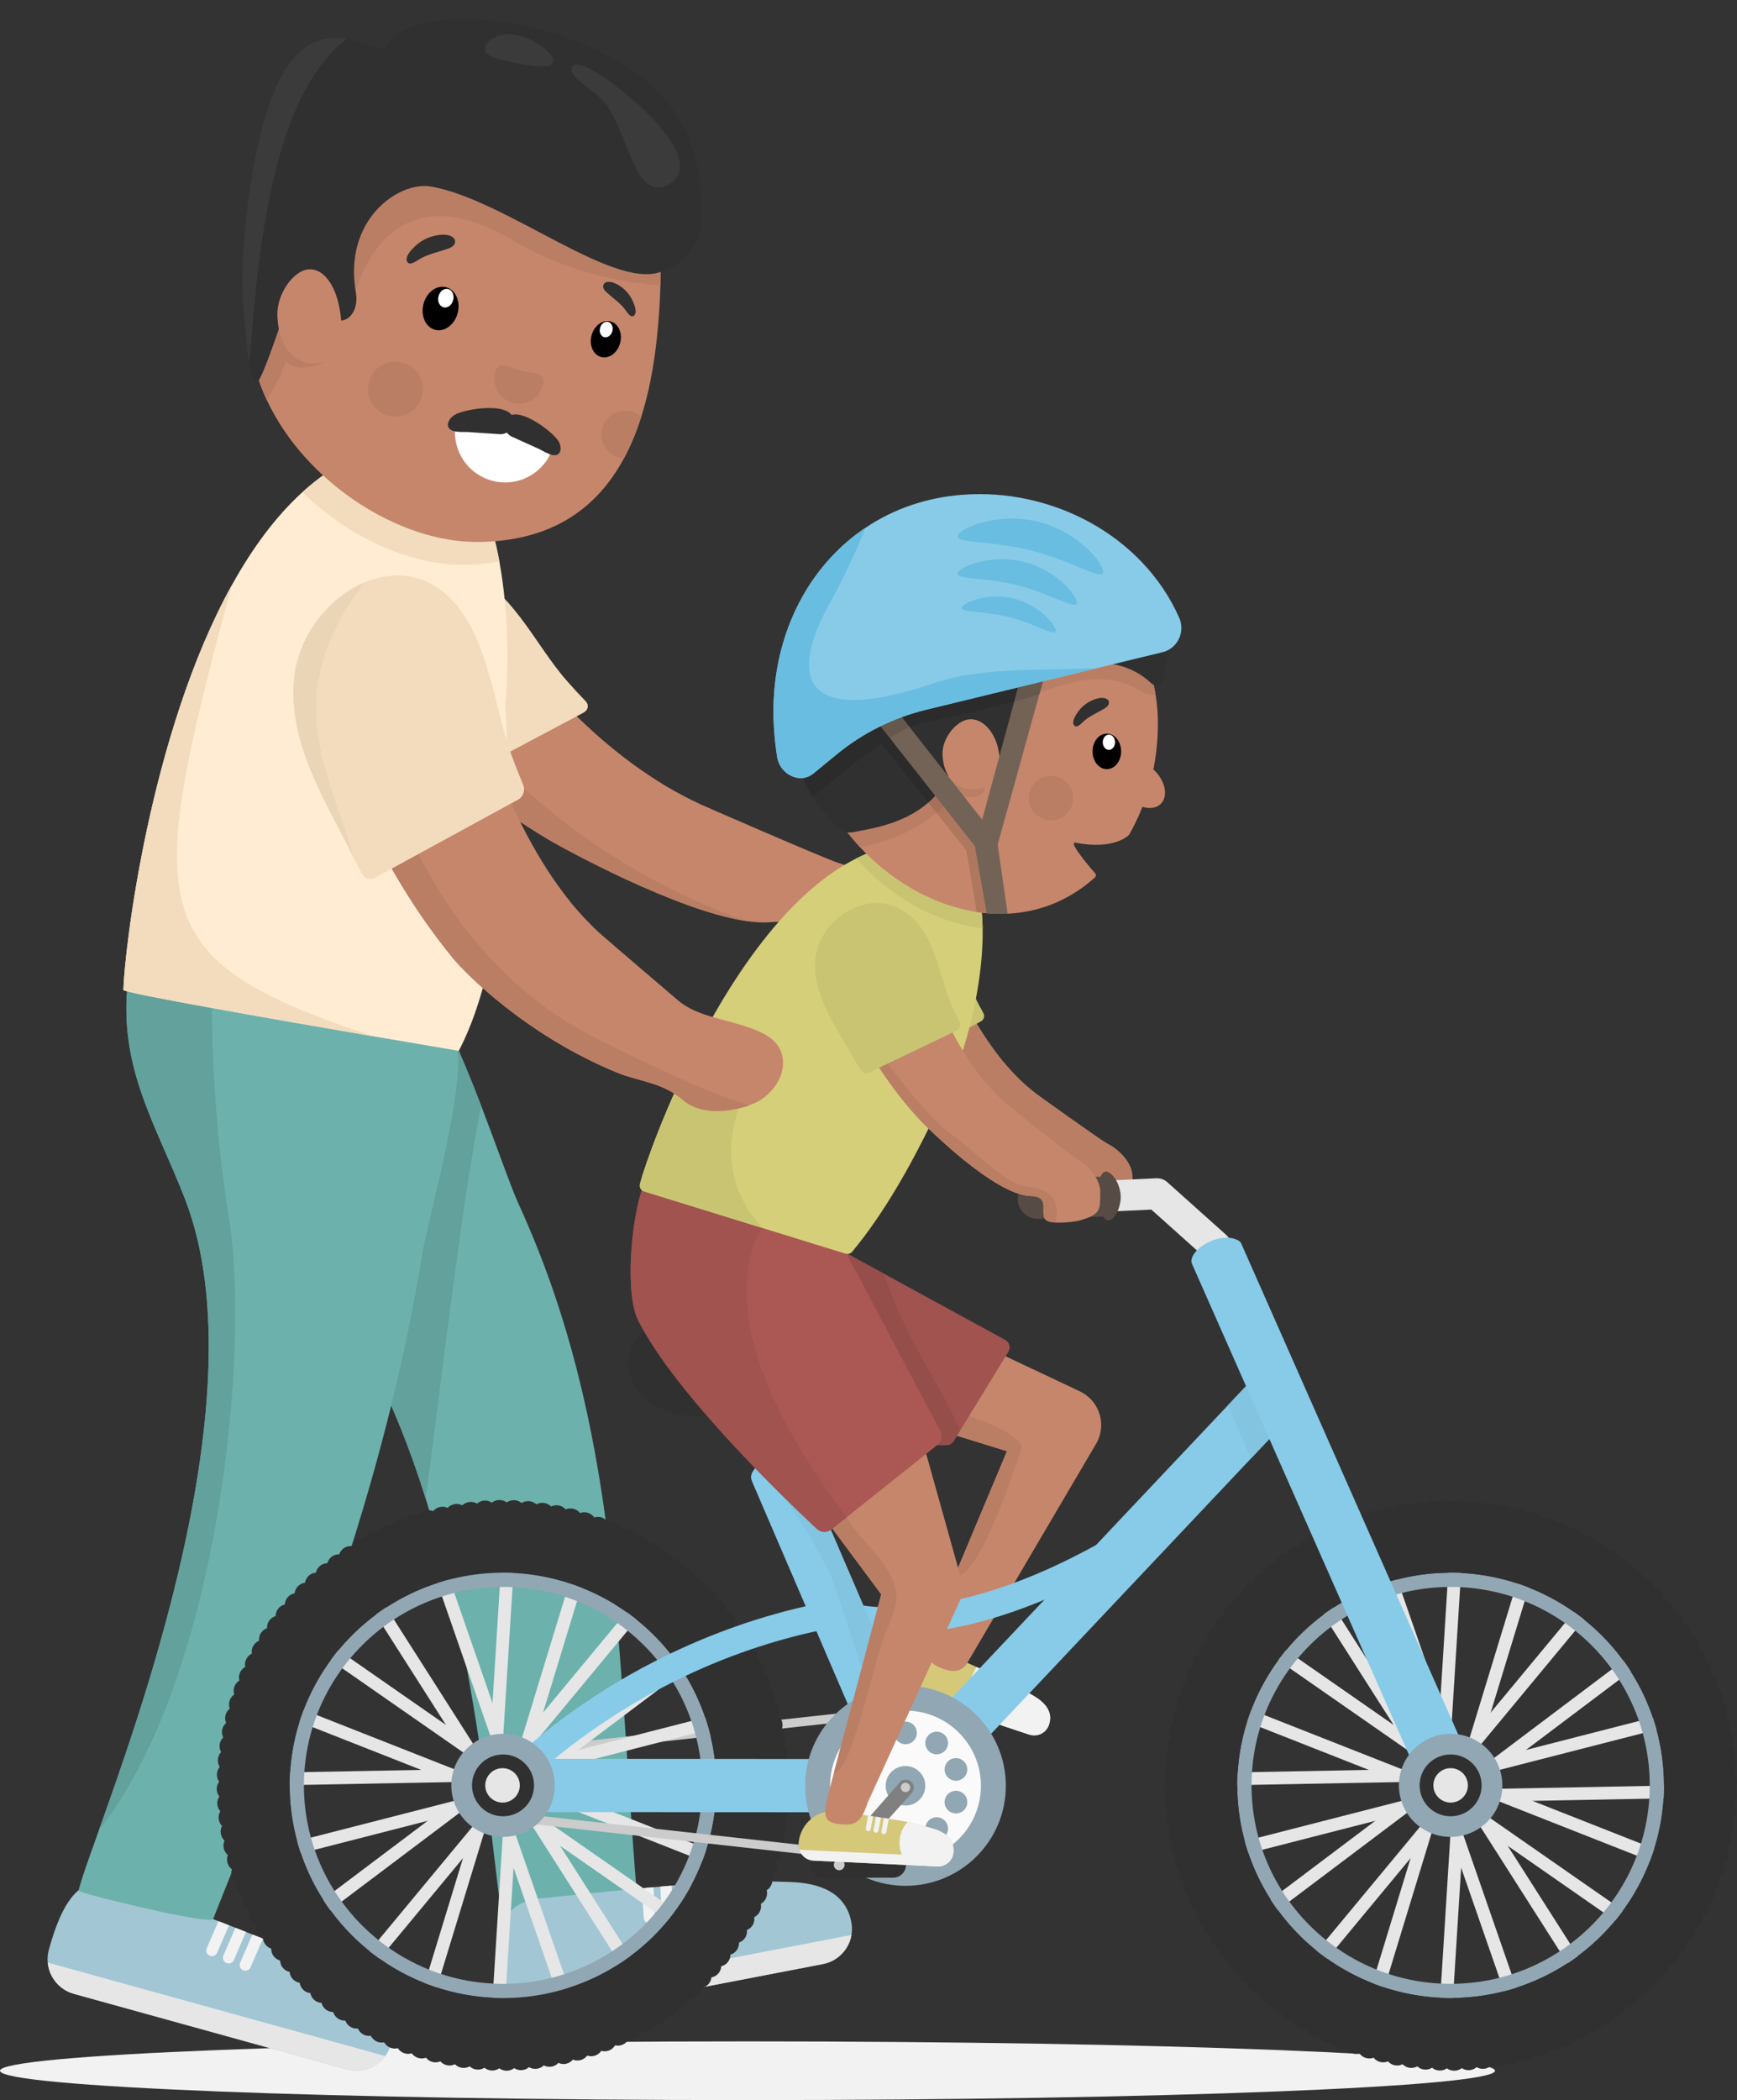 <?xml version="1.0" encoding="UTF-8"?><svg xmlns="http://www.w3.org/2000/svg" xmlns:xlink="http://www.w3.org/1999/xlink" height="501.2" preserveAspectRatio="xMidYMid meet" version="1.0" viewBox="0.0 -4.6 414.6 501.2" width="414.6" zoomAndPan="magnify"><rect x="0.0" y="-4.6" width="414.6" height="501.2" fill="#333333" stroke="none"/><defs><clipPath id="a"><path d="M 0 482 L 357 482 L 357 496.59 L 0 496.59 Z M 0 482"/></clipPath><clipPath id="b"><path d="M 277 353 L 414.578 353 L 414.578 490 L 277 490 Z M 277 353"/></clipPath></defs><g><g clip-path="url(#a)"><path d="M 356.836 489.586 C 356.836 493.453 276.957 496.59 178.418 496.59 C 79.879 496.59 0 493.453 0 489.586 C 0 485.719 79.879 482.582 178.418 482.582 C 276.957 482.582 356.836 485.719 356.836 489.586" fill="#f2f2f2"/></g><g><path d="M 151.906 446.156 C 151.539 447.871 121.906 454.52 120.145 454.402 C 118.062 446.262 115.355 396.961 101.59 353.008 C 94.414 330.078 84.227 308.602 69.555 295.18 C 57.352 284.016 45.16 276.477 37.52 262.051 C 36.352 259.852 35.289 257.492 34.355 254.934 C 33.711 253.191 35.184 253.777 36.887 253.031 C 39.758 251.781 44.609 249.68 50.398 247.23 C 62.75 242.012 79.375 235.215 90.195 231.699 C 92.926 230.812 95.285 230.141 97.113 229.746 C 97.82 229.598 98.555 229.672 99.219 229.949 C 101.789 231.031 104.902 236.23 108.074 243.016 C 109.094 245.199 110.117 247.547 111.133 249.977 L 111.203 250.148 C 112.441 253.125 113.668 256.219 114.84 259.277 C 116.617 263.902 118.285 268.441 119.738 272.371 C 121.426 276.926 122.824 280.652 123.773 282.723 C 147.926 335.402 147.215 388.258 151.906 446.156" fill="#6cb1ac"/></g><g><path d="M 114.84 259.277 C 110.117 282.645 104.75 330.047 101.59 353.008 C 94.414 330.078 84.227 308.602 69.555 295.18 C 57.352 284.016 45.16 276.477 37.52 262.051 C 41.996 256.891 46.34 251.887 50.398 247.23 C 62.75 242.012 79.375 235.215 90.195 231.699 C 95.859 236.574 102.379 239.043 108.074 243.016 C 109.094 245.199 110.117 247.547 111.133 249.977 L 111.203 250.148 C 112.441 253.125 113.668 256.219 114.84 259.277" fill="#62a19c"/></g><g><path d="M 203.203 454.105 C 203.406 455.156 203.414 456.195 203.227 457.18 C 203.203 457.328 203.172 457.477 203.141 457.629 C 202.906 458.672 202.477 459.648 201.891 460.52 C 200.672 462.324 198.754 463.672 196.438 464.117 L 130.039 476.902 C 127.809 477.332 125.605 476.84 123.816 475.699 C 122.746 475.012 121.824 474.09 121.148 472.984 C 120.609 472.141 120.23 471.164 120.031 470.121 C 117.883 458.961 118.027 449.375 129.348 448.414 C 130.648 448.309 145.57 446.707 153.277 446.031 C 154.164 445.945 155.066 445.871 155.969 445.789 C 156.52 445.742 157.07 445.695 157.621 445.645 C 158.512 445.57 159.391 445.492 160.262 445.414 C 160.852 445.371 161.426 445.32 162 445.27 C 162.875 445.199 163.73 445.129 164.559 445.059 C 169.641 444.641 173.762 444.34 175.027 444.34 C 179.613 444.336 184.207 444.383 188.742 444.551 C 195.328 444.781 201.805 446.848 203.203 454.105" fill="#a2c6d4"/></g><g><path d="M 203.23 457.18 C 203.035 458.391 202.566 459.527 201.895 460.52 C 200.668 462.328 198.754 463.676 196.438 464.121 L 130.039 476.906 C 126.473 477.594 122.965 475.922 121.16 472.984 L 203.23 457.18" fill="#e6e6e6"/></g><g><path d="M 155.969 445.789 L 155.988 445.969 L 156.336 452.934 C 156.371 453.68 155.801 454.32 155.055 454.355 C 154.305 454.395 153.672 453.82 153.633 453.074 L 153.277 446.102 L 153.277 446.031 C 154.164 445.945 155.066 445.871 155.969 445.789" fill="#f2f2f2"/></g><g><path d="M 160.305 445.559 L 160.324 445.746 L 160.684 452.711 C 160.723 453.461 160.137 454.098 159.395 454.133 C 158.652 454.18 158.012 453.598 157.973 452.855 L 157.617 445.883 L 157.621 445.645 C 158.512 445.57 159.391 445.492 160.262 445.414 L 160.305 445.559" fill="#f2f2f2"/></g><g><path d="M 164.645 445.332 L 164.664 445.523 L 165.023 452.496 C 165.059 453.238 164.484 453.883 163.734 453.922 C 162.992 453.957 162.355 453.375 162.312 452.633 L 161.961 445.656 C 161.957 445.523 161.973 445.391 162 445.27 C 162.875 445.199 163.73 445.129 164.559 445.059 C 164.598 445.141 164.625 445.234 164.645 445.332" fill="#f2f2f2"/></g><g><path d="M 206.48 221.109 C 205.398 221.488 202.949 222.039 200.383 222.438 C 197.438 222.891 194.34 223.145 192.965 222.699 C 190.988 222.062 190.789 220.449 190.426 218.902 C 189.957 216.902 189.211 215.008 183.977 215.477 C 182.281 215.629 180.344 215.527 178.238 215.227 C 161.574 212.824 134.32 197.773 131.051 195.855 C 127.398 193.68 123.895 191.402 120.523 189.051 C 116.434 186.172 112.535 183.184 108.812 180.098 C 106.426 178.125 104.109 176.109 101.863 174.055 C 98.984 171.43 96.207 168.746 93.52 165.992 C 92.184 164.605 90.855 163.215 89.559 161.781 C 88.906 161.066 88.258 160.344 87.609 159.598 L 86.633 158.465 L 86.129 157.863 L 85.863 157.535 L 85.543 157.133 L 82.426 153.207 C 76.559 145.816 79.379 136.52 88.727 132.441 C 98.074 128.363 110.41 131.051 116.277 138.441 C 117.676 140.203 118.59 142.129 119.027 144.012 L 119.031 144.031 L 119.086 144.117 L 119.199 144.301 L 119.465 144.715 L 120.055 145.59 C 120.457 146.184 120.883 146.789 121.316 147.398 C 122.18 148.613 123.105 149.832 124.035 151.051 C 125.918 153.48 127.906 155.887 129.977 158.246 C 134.113 162.973 138.629 167.473 143.434 171.672 C 145.852 173.754 148.344 175.754 150.91 177.656 C 153.492 179.531 156.145 181.305 158.863 182.957 C 161.602 184.57 164.402 186.051 167.258 187.379 C 170.125 188.656 197.004 200.359 199.965 201.285 L 200.578 201.48 C 205.938 203.16 211.762 206.93 212.777 210.977 C 214.227 216.758 214.949 218.145 206.48 221.109" fill="#c6866b"/></g><g><path d="M 139.285 165.469 L 106.023 183.156 C 104.98 183.711 103.516 183.559 102.625 182.797 C 101.055 181.453 99.508 180.086 97.988 178.699 C 88.672 170.195 76.43 161.031 74.297 149.715 C 71.609 135.48 91.711 122.312 109.57 130.344 C 122.48 136.145 127.359 148.816 135.242 157.812 C 136.711 159.488 138.223 161.133 139.785 162.742 C 140.652 163.641 140.418 164.863 139.285 165.469" fill="#f2dcbd"/></g><g><path d="M 178.238 215.227 C 161.574 212.824 134.32 197.773 131.051 195.855 C 127.398 193.68 123.895 191.402 120.523 189.051 C 116.434 186.172 112.535 183.184 108.812 180.098 C 107.836 174.754 109.148 171.602 113.992 172.141 C 113.992 172.141 136.559 200.676 178.238 215.227" fill="#ba7e65"/></g><g><path d="M 93.289 483.309 C 93.004 484.344 92.551 485.273 91.945 486.07 C 91.855 486.195 91.762 486.316 91.664 486.434 C 90.996 487.27 90.172 487.953 89.262 488.473 C 87.367 489.547 85.051 489.902 82.777 489.273 L 17.613 471.227 C 15.426 470.621 13.672 469.199 12.574 467.383 C 11.918 466.289 11.504 465.055 11.391 463.766 C 11.281 462.77 11.375 461.73 11.66 460.703 C 14.691 449.75 19.082 441.227 29.652 445.395 C 30.863 445.879 44.941 451.074 52.148 453.895 C 52.98 454.211 53.824 454.547 54.668 454.871 C 55.18 455.074 55.695 455.281 56.215 455.477 C 57.039 455.809 57.863 456.129 58.68 456.445 C 59.227 456.668 59.766 456.879 60.301 457.09 C 61.113 457.414 61.914 457.727 62.688 458.035 C 67.426 459.918 71.25 461.48 72.383 462.039 C 76.492 464.074 80.59 466.16 84.578 468.32 C 90.375 471.457 95.262 476.184 93.289 483.309" fill="#a2c6d4"/></g><g><path d="M 91.945 486.074 C 91.234 487.074 90.309 487.883 89.266 488.473 C 87.363 489.551 85.051 489.906 82.777 489.273 L 17.613 471.23 C 14.109 470.258 11.711 467.203 11.398 463.77 L 91.945 486.074" fill="#e6e6e6"/></g><g><path d="M 54.668 454.871 L 54.605 455.039 L 51.82 461.438 C 51.523 462.117 50.727 462.438 50.043 462.141 C 49.352 461.844 49.039 461.047 49.34 460.363 L 52.117 453.957 L 52.148 453.895 C 52.98 454.211 53.824 454.547 54.668 454.871" fill="#f2f2f2"/></g><g><path d="M 58.652 456.594 L 58.59 456.77 L 55.812 463.168 C 55.516 463.855 54.711 464.168 54.027 463.871 C 53.344 463.578 53.027 462.773 53.324 462.094 L 56.102 455.688 L 56.215 455.477 C 57.039 455.809 57.863 456.129 58.68 456.445 L 58.652 456.594" fill="#f2f2f2"/></g><g><path d="M 62.641 458.316 L 62.574 458.496 L 59.797 464.902 C 59.5 465.586 58.703 465.906 58.012 465.605 C 57.328 465.309 57.02 464.508 57.309 463.82 L 60.094 457.418 C 60.152 457.293 60.223 457.184 60.301 457.09 C 61.113 457.414 61.914 457.727 62.688 458.035 C 62.684 458.129 62.668 458.223 62.641 458.316" fill="#f2f2f2"/></g><g><path d="M 100.785 294.836 C 91.375 352.02 72.383 399.441 50.867 453.395 C 49.773 454.77 20.273 447.559 18.746 446.676 C 19.227 444.41 21.055 439.32 23.605 432.188 C 28.742 417.797 36.805 395.078 42.637 370.391 C 49.867 339.754 53.664 306.086 44.164 281.555 C 37.277 263.773 28.27 250.324 30.512 229.855 C 30.711 228.008 31.766 229.188 33.625 229.277 C 37.133 229.453 43.336 229.773 50.613 230.227 C 67.188 231.262 89.34 232.98 97.926 235.18 C 98.625 235.355 107.379 240.816 107.852 241.363 C 113.324 247.707 102.449 284.73 100.785 294.836" fill="#6cb1ac"/></g><g><path d="M 42.637 370.391 C 49.867 339.754 53.664 306.086 44.164 281.555 C 37.277 263.773 28.27 250.324 30.512 229.855 C 30.711 228.008 31.766 229.188 33.625 229.277 C 37.133 229.453 43.336 229.773 50.613 230.227 C 50.426 244.121 51.09 263.965 54.668 286.262 C 59.785 318.18 52.117 396.031 23.605 432.188 C 28.742 417.797 36.805 395.078 42.637 370.391" fill="#62a19c"/></g><g><path d="M 120.613 163.668 C 120.582 163.992 124.516 217.465 109.508 246.184 C 109.508 246.184 100.738 244.707 89.004 242.695 C 65.273 238.629 29.414 232.367 29.441 231.648 C 29.746 221.875 35.73 170.465 55.344 135.031 C 60.117 126.418 65.691 118.746 72.188 112.848 C 78.977 106.684 86.777 102.453 95.711 101.109 C 109.145 99.094 116.156 112.824 119.195 129.418 C 121.297 140.887 121.5 153.719 120.613 163.668" fill="#ffecd2"/></g><g><path d="M 119.195 129.418 C 116.551 129.887 113.727 130.141 110.719 130.168 C 97.652 130.297 83.02 123.473 72.188 112.848 C 78.977 106.684 86.777 102.453 95.711 101.109 C 109.145 99.094 116.156 112.824 119.195 129.418" fill="#f2dcbd"/></g><g><path d="M 89.004 242.695 C 65.273 238.629 29.414 232.367 29.441 231.648 C 29.746 221.875 35.73 170.465 55.344 135.031 C 34.199 213.492 34.199 224.336 89.004 242.695" fill="#f2dcbd"/></g><g><path d="M 157.629 63.461 C 157.617 63.977 157.602 64.488 157.582 65.008 C 157.461 68.609 157.184 72.211 156.82 75.75 C 156.098 82.727 154.879 89.133 153.066 94.852 C 151.922 98.465 150.543 101.805 148.898 104.84 C 142.184 117.262 131.117 124.578 114.129 124.742 C 95.113 124.926 72.785 110.395 63.676 90.852 C 63.258 89.957 62.871 89.051 62.512 88.137 C 60.184 82.238 59.082 75.938 59.621 69.492 C 59.633 69.336 59.648 69.18 59.664 69.023 C 59.801 67.59 59.973 66.164 60.18 64.75 C 65.023 31.191 88.133 4.516 114.523 7.688 C 145.363 11.395 155.352 30.449 157.285 51.965 C 157.625 55.742 157.719 59.602 157.629 63.461" fill="#c6866b"/></g><g><path d="M 157.629 63.461 C 149.656 62.887 136.684 61.152 121.969 52.527 C 89.738 33.641 83.758 69.027 83.758 69.027 L 81.543 66.781 L 82.723 32.438 C 82.723 32.438 137.078 38.344 141.742 39.898 C 144.09 40.68 150.996 46.438 157.285 51.965 C 157.625 55.742 157.719 59.598 157.629 63.461" fill="#ba7e65"/></g><g><path d="M 77.691 81.551 C 77.691 81.551 69.145 86.906 66.207 78.219 C 63.27 69.531 63.895 59.27 68.891 62.84 C 73.887 66.41 77.691 81.551 77.691 81.551" fill="#ba7e65"/></g><g><path d="M 63.676 90.852 C 63.258 89.957 62.871 89.051 62.512 88.137 C 60.184 82.238 59.082 75.938 59.621 69.492 C 59.633 69.336 59.648 69.18 59.664 69.023 C 59.801 67.59 59.973 66.164 60.18 64.75 C 65.332 65.941 66.926 69.406 68.688 74.852 C 70.168 79.43 66.371 86.605 63.676 90.852" fill="#ba7e65"/></g><g><path d="M 167.422 48.211 C 167.285 52.625 164.125 56.602 160.492 59.109 C 160.332 59.223 158.949 59.691 158.688 59.836 C 147.648 65.859 120.758 42.852 102.723 39.898 C 95.203 38.668 81.875 47.742 84.945 65.266 C 86.168 72.23 78.312 77.102 73.023 62.008 C 71.309 57.109 65.566 78.59 62.148 85.496 C 60.969 87.883 60.105 85.52 59.484 81.883 C 58.703 77.305 58.301 70.707 58.137 69.027 C 57.02 57.641 59.227 41.461 61.137 32.027 C 66.441 5.793 75.59 3.473 82.723 4.734 C 87.656 5.605 91.625 8.188 92.695 5.762 C 95.906 -1.5 126.707 -4.637 152.309 13.207 C 164.32 21.578 167.844 34.664 167.422 48.211" fill="#303030"/></g><g><path d="M 80.941 68.504 C 83.133 79.578 78.926 81.781 75.332 82.098 C 71.734 82.414 66.543 79.855 66.211 70.75 C 66.023 65.555 70.008 60.008 73.605 59.691 C 77.199 59.375 79.934 63.406 80.941 68.504" fill="#c6866b"/></g><g><path d="M 101.07 67.988 C 100.359 70.801 101.617 73.543 103.879 74.113 C 106.141 74.684 108.547 72.871 109.258 70.059 C 109.969 67.25 108.711 64.508 106.449 63.938 C 104.191 63.363 101.781 65.18 101.07 67.988" fill="inherit"/></g><g><path d="M 104.66 66.113 C 104.355 67.32 104.895 68.496 105.863 68.742 C 106.836 68.988 107.867 68.211 108.172 67.004 C 108.477 65.797 107.938 64.621 106.969 64.375 C 106 64.129 104.965 64.91 104.66 66.113" fill="#fff"/></g><g><path d="M 108.277 52.207 C 106.91 50.863 103.887 51.496 102.336 52.098 C 101.043 52.594 99.855 53.367 98.875 54.344 C 98.156 55.059 96.73 56.531 97.105 57.676 C 97.609 59.191 99.75 57.426 100.492 57.031 C 102.449 55.992 104.699 55.527 106.777 54.797 C 107.477 54.551 108.324 54.219 108.555 53.434 C 108.715 52.898 108.57 52.496 108.277 52.207" fill="#303030"/></g><g><path d="M 148.023 77.258 C 147.406 79.602 145.375 81.098 143.488 80.602 C 141.605 80.105 140.578 77.801 141.195 75.457 C 141.812 73.113 143.844 71.617 145.727 72.113 C 147.613 72.609 148.641 74.914 148.023 77.258" fill="inherit"/></g><g><path d="M 146.156 74.434 C 145.891 75.438 145.02 76.078 144.211 75.867 C 143.402 75.652 142.961 74.664 143.227 73.66 C 143.492 72.652 144.363 72.012 145.172 72.227 C 145.98 72.438 146.422 73.426 146.156 74.434" fill="#fff"/></g><g><path d="M 144.582 62.797 C 146.07 62.203 148.195 63.672 149.199 64.633 C 150.035 65.434 150.699 66.414 151.141 67.484 C 151.465 68.266 152.09 69.867 151.43 70.625 C 150.551 71.633 149.469 69.578 149.027 69.035 C 147.855 67.602 146.27 66.516 144.902 65.281 C 144.441 64.863 143.895 64.336 143.973 63.652 C 144.023 63.191 144.262 62.926 144.582 62.797" fill="#303030"/></g><g><path d="M 132.238 101.23 C 130.766 107.676 124.348 111.707 117.902 110.234 C 111.453 108.762 107.426 102.344 108.898 95.898 L 132.238 101.23" fill="#fff"/></g><g><path d="M 118.195 84.336 C 119.023 81.184 121.27 83.023 124.422 83.852 C 127.57 84.676 130.434 84.18 129.605 87.332 C 128.777 90.48 125.555 92.367 122.402 91.539 C 119.25 90.711 117.367 87.484 118.195 84.336" fill="#ba7e65"/></g><g><path d="M 88.023 86.629 C 88.93 83.117 92.508 81.012 96.016 81.914 C 99.527 82.82 101.637 86.402 100.73 89.91 C 99.824 93.418 96.246 95.527 92.734 94.621 C 89.227 93.715 87.117 90.137 88.023 86.629" fill="#ba7e65"/></g><g><path d="M 153.066 94.852 C 151.922 98.465 150.539 101.805 148.898 104.84 C 148.539 104.812 148.18 104.758 147.82 104.664 C 144.758 103.875 142.918 100.75 143.707 97.688 C 144.496 94.629 147.621 92.785 150.684 93.578 C 151.598 93.816 152.406 94.262 153.066 94.852" fill="#ba7e65"/></g><g><path d="M 119.238 99.016 L 111.871 98.516 C 110.637 98.43 108.152 98.738 107.242 97.676 C 106.332 96.609 107.438 95.105 108.41 94.469 C 110.777 92.926 122.922 90.953 122.57 96.105 C 122.453 97.824 120.953 99.133 119.238 99.016" fill="#303030"/></g><g><path d="M 122.207 99.625 L 128.641 102.543 C 129.719 103.035 131.676 104.41 132.918 103.945 C 134.16 103.477 133.898 101.738 133.363 100.773 C 132.055 98.426 122.691 91.305 120.691 95.719 C 120.023 97.188 120.707 98.945 122.207 99.625" fill="#303030"/></g><g><path d="M 82.723 4.734 C 63.547 19.301 61.348 61.676 59.484 81.883 C 58.703 77.305 58.301 70.707 58.137 69.027 C 57.02 57.641 59.227 41.461 61.137 32.027 C 66.441 5.793 75.59 3.473 82.723 4.734" fill="#3b3b3b"/></g><g><path d="M 145.203 14.539 C 151.172 18.812 168.812 33.551 159.773 39.277 C 154.355 42.707 151.527 35.219 149.914 31.344 C 148.594 28.168 147.406 24.91 145.719 21.906 C 144.488 19.719 142.629 18.168 140.719 16.605 C 139.551 15.648 136.594 13.887 136.461 12.148 C 136.188 8.516 143.203 13.188 144.148 13.809 C 144.434 13.996 144.789 14.242 145.203 14.539" fill="#3b3b3b"/></g><g><path d="M 131.977 10.188 C 131.598 11.965 126.742 11.215 122.273 10.266 C 117.805 9.32 115.414 8.539 115.789 6.762 C 116.164 4.984 119.168 2.887 123.637 3.832 C 128.105 4.777 132.352 8.41 131.977 10.188" fill="#3b3b3b"/></g><g><path d="M 225.148 222.531 L 225.148 222.543 L 225.172 222.609 L 225.215 222.75 L 225.316 223.062 L 225.551 223.727 C 225.715 224.18 225.887 224.641 226.062 225.102 C 226.414 226.027 226.801 226.961 227.188 227.891 C 227.977 229.754 228.824 231.602 229.73 233.418 C 231.531 237.059 233.566 240.559 235.801 243.848 C 236.926 245.48 238.102 247.062 239.328 248.574 C 240.57 250.066 241.859 251.488 243.199 252.828 C 244.555 254.137 245.961 255.355 247.414 256.465 C 248.879 257.535 262.629 267.402 264.184 268.23 L 264.508 268.402 C 267.32 269.895 270.168 272.926 270.297 275.914 C 270.48 280.184 270.734 281.227 265.684 282.945 C 264.301 283.418 259.309 284.145 257.961 283.406 C 255.586 282.113 258.996 277.578 253.719 277.707 C 245.117 277.918 228.09 262.52 226.266 260.762 C 224.465 258.996 222.75 257.164 221.121 255.285 C 217.883 251.512 214.961 247.559 212.312 243.449 C 210.988 241.398 209.727 239.309 208.523 237.172 C 207.926 236.098 207.336 235.023 206.766 233.914 C 206.477 233.359 206.195 232.805 205.91 232.23 L 205.488 231.355 L 205.273 230.895 L 205.16 230.645 L 205.023 230.34 L 203.707 227.328 C 201.227 221.664 203.805 215.062 209.469 212.586 C 215.133 210.105 221.734 212.684 224.215 218.348 C 224.805 219.699 225.109 221.141 225.148 222.531" fill="#ba7e65"/></g><g><path d="M 234.148 239.137 L 213.656 250.266 C 213.016 250.613 212.211 250.43 211.797 249.832 C 211.062 248.773 210.348 247.703 209.648 246.621 C 205.359 239.977 199.512 232.699 199.539 224.379 C 199.574 213.914 212.23 205.387 221.344 212.129 C 227.926 217 229.285 226.445 232.719 233.371 C 233.355 234.664 234.027 235.934 234.723 237.184 C 235.109 237.879 234.848 238.758 234.148 239.137" fill="#c9c472"/></g><g><path d="M 250.395 406.98 C 250.246 407.426 250.031 407.824 249.746 408.156 L 249.617 408.309 C 249.305 408.66 248.934 408.941 248.523 409.148 C 247.672 409.574 246.652 409.68 245.672 409.355 L 217.594 400.035 C 216.652 399.723 215.918 399.062 215.477 398.246 C 215.215 397.754 215.062 397.203 215.039 396.641 C 215.016 396.199 215.078 395.75 215.227 395.309 C 216.793 390.586 222.102 388.281 226.629 390.336 C 227.145 390.57 229.98 391.832 233.066 393.223 C 233.422 393.379 233.785 393.543 234.145 393.703 C 234.367 393.805 234.586 393.906 234.809 394.004 C 235.164 394.164 235.516 394.324 235.863 394.48 C 236.098 394.59 236.328 394.691 236.559 394.797 C 236.906 394.957 237.25 395.113 237.582 395.262 C 239.609 396.191 241.246 396.957 241.73 397.227 C 243.48 398.207 245.223 399.207 246.922 400.238 C 249.383 401.738 251.414 403.91 250.395 406.98" fill="#d5c879"/></g><g><path d="M 249.746 408.16 C 249.414 408.578 248.992 408.914 248.523 409.148 C 247.672 409.574 246.652 409.68 245.672 409.355 L 217.594 400.035 C 216.086 399.535 215.105 398.148 215.043 396.641 L 249.746 408.16" fill="#f2f2f2"/></g><g><path d="M 250.395 406.98 C 250.246 407.426 250.031 407.824 249.746 408.156 C 249.41 408.578 248.988 408.91 248.523 409.148 C 247.668 409.574 246.648 409.68 245.668 409.352 L 239.348 407.258 C 238.246 405.488 237.914 403.262 238.621 401.133 C 239.184 399.438 240.312 398.09 241.73 397.227 C 243.48 398.207 245.223 399.207 246.922 400.238 C 249.383 401.738 251.414 403.91 250.395 406.98" fill="#f2f2f2"/></g><g><path d="M 234.145 393.703 L 234.113 393.777 L 232.758 396.512 C 232.613 396.801 232.258 396.926 231.965 396.777 C 231.672 396.633 231.551 396.277 231.695 395.988 L 233.051 393.25 L 233.066 393.223 C 233.422 393.379 233.785 393.543 234.145 393.703" fill="#f2f2f2"/></g><g><path d="M 235.852 394.547 L 235.816 394.621 L 234.465 397.355 C 234.316 397.648 233.961 397.77 233.668 397.621 C 233.375 397.48 233.254 397.121 233.398 396.828 L 234.754 394.094 L 234.809 394.004 C 235.164 394.164 235.516 394.324 235.863 394.48 L 235.852 394.547" fill="#f2f2f2"/></g><g><path d="M 237.555 395.387 L 237.52 395.465 L 236.168 398.199 C 236.023 398.492 235.664 398.613 235.371 398.469 C 235.078 398.324 234.961 397.965 235.102 397.672 L 236.461 394.938 L 236.559 394.797 C 236.906 394.957 237.25 395.113 237.582 395.262 L 237.555 395.387" fill="#f2f2f2"/></g><g><path d="M 261.988 339.297 L 261.871 339.543 L 231.102 391.875 C 229.535 394.941 226.641 394.555 223.57 392.992 C 220.738 391.547 220.938 388.43 221.992 385.516 L 227.887 371.445 L 240.344 341.73 L 217.23 334.594 L 214.547 333.766 C 208.145 331.789 204.555 324.992 206.531 318.59 C 208.512 312.184 215.305 308.598 221.711 310.574 C 222.242 310.738 222.816 310.969 223.309 311.195 L 256.59 326.898 L 257.738 327.445 C 262.188 329.543 264.09 334.852 261.988 339.297" fill="#c6866b"/></g><g><path d="M 243.73 341.367 C 242.406 344.992 233.613 372.973 227.887 371.445 L 240.344 341.73 L 217.23 334.594 C 219.336 332.031 222.055 332.828 228.109 332.23 C 228.109 332.23 245.199 337.344 243.73 341.367" fill="#ba7e65"/></g><g><path d="M 240.695 317.996 L 229.129 336.863 L 227.625 339.316 C 227.254 339.922 226.594 340.285 225.883 340.281 C 221.734 340.234 206.938 339.891 191.926 337.348 C 183.547 335.93 175.102 333.828 168.398 330.711 C 161.582 327.539 160.938 306.715 160.172 298.191 C 160.07 297.074 160.898 296.094 162.016 296 C 166.711 295.613 178.531 294.609 188.035 293.652 C 191.824 293.27 195.246 292.895 197.695 292.566 C 198.121 292.508 198.551 292.59 198.93 292.797 L 211.008 299.387 L 239.941 315.172 C 240.953 315.723 241.297 317.016 240.695 317.996" fill="#a1534f"/></g><g><path d="M 219.016 317.504 C 214.805 309.816 212.344 303.434 211.008 299.387 L 202.297 294.633 C 202.438 295.445 202.555 296.277 202.668 297.133 C 202.598 296.609 202.527 296.094 202.461 295.57 C 202.73 297.086 202.871 298.512 202.766 300.02 C 204.012 301.348 205 302.902 205.578 304.75 C 205.977 306.016 205.863 307.281 205.395 308.402 C 205.484 308.535 205.578 308.664 205.672 308.797 C 206.863 310.477 208.047 312.164 209.105 313.93 C 210.199 315.758 211.055 317.656 211.875 319.605 C 212.949 322.109 214.188 324.543 215.371 326.996 C 216.098 328.492 216.797 330.008 217.328 331.586 C 217.559 332.262 217.766 332.945 218.004 333.617 C 218.102 333.812 218.211 334.004 218.324 334.191 C 218.613 334.488 218.922 334.77 219.258 335.031 C 219.156 334.953 219.059 334.879 218.957 334.801 C 219.906 335.613 220.59 336.527 220.996 337.789 C 221.246 338.562 221.273 339.375 221.145 340.168 C 223.246 340.238 224.879 340.27 225.883 340.281 C 226.594 340.285 227.254 339.922 227.625 339.316 L 229.129 336.863 C 227.152 331.703 223.363 325.441 219.016 317.504" fill="#964e4a"/></g><g><path d="M 212.926 385.414 C 204.074 385.414 199.242 383.57 198.777 383.383 C 197.148 382.73 196.355 380.879 197.012 379.25 C 197.664 377.621 199.516 376.832 201.141 377.484 C 201.188 377.5 207.52 379.883 219.305 378.699 C 230.27 377.602 248.297 373.109 271.93 357.957 C 273.41 357.012 275.375 357.441 276.32 358.918 C 277.27 360.395 276.84 362.363 275.363 363.309 C 246.883 381.562 225.711 385.414 212.926 385.414" fill="#87cbe8"/></g><g><path d="M 185.539 350.012 C 184.047 350.012 182.637 349.102 182.074 347.621 L 173.93 326.23 C 173.199 324.316 174.16 322.176 176.074 321.445 C 177.988 320.719 180.133 321.676 180.859 323.59 L 189.004 344.984 C 189.73 346.898 188.77 349.039 186.859 349.77 C 186.426 349.934 185.977 350.012 185.539 350.012" fill="#e6e6e6"/></g><g><path d="M 203.652 324.262 C 202.609 323.18 201.02 322.305 199.855 321.965 C 191.07 319.402 186.41 318.293 178.531 315.422 C 172.684 313.293 166.871 310.508 161.516 310.055 C 156.812 309.652 151.215 313.57 150.152 318.68 C 148.926 324.582 153.105 329.73 158.281 331.816 C 162.18 333.391 167.277 333.891 171.383 333.078 C 176.176 332.125 180.227 329.637 185.203 329.219 C 190.656 328.762 193.258 328.777 198.707 329.109 C 200.625 329.227 203.934 329.559 204.578 327.148 C 204.879 326.031 204.426 325.062 203.652 324.262" fill="#303030"/></g><g><path d="M 120.18 415.16 L 119.949 413.055 L 216.016 402.578 L 216.242 404.688 L 120.18 415.16" fill="#ccc"/></g><g><path d="M 365.25 362.73 L 368.168 363.613 L 349.902 423.457 L 346.984 422.57 L 365.25 362.73" fill="#e6e6e6"/></g><g><path d="M 349.418 359.879 L 346.375 359.688 L 342.469 422.117 L 345.512 422.305 L 349.418 359.879" fill="#e6e6e6"/></g><g><path d="M 326.969 362.82 L 329.852 361.824 L 350.367 420.938 L 347.484 421.934 L 326.969 362.82" fill="#e6e6e6"/></g><g><path d="M 312.48 369.785 L 309.902 371.418 L 343.562 424.211 L 346.137 422.578 L 312.48 369.785" fill="#e6e6e6"/></g><g><path d="M 296.051 385.316 L 297.797 382.824 L 349.262 418.629 L 347.516 421.121 L 296.051 385.316" fill="#e6e6e6"/></g><g><path d="M 288.438 399.441 L 287.316 402.27 L 345.684 425.262 L 346.805 422.434 L 288.438 399.441" fill="#e6e6e6"/></g><g><path d="M 284.309 421.629 L 284.25 418.59 L 347 417.41 L 347.059 420.449 L 284.309 421.629" fill="#e6e6e6"/></g><g><path d="M 286.477 437.516 L 287.238 440.461 L 348.02 424.871 L 347.262 421.926 L 286.477 437.516" fill="#e6e6e6"/></g><g><path d="M 296.223 457.887 L 294.383 455.461 L 344.453 417.746 L 346.293 420.172 L 296.223 457.887" fill="#e6e6e6"/></g><g><path d="M 307.348 469.465 L 309.699 471.402 L 349.68 423.184 L 347.328 421.246 L 307.348 469.465" fill="#e6e6e6"/></g><g><path d="M 327.246 480.238 L 324.328 479.352 L 342.594 419.512 L 345.512 420.395 L 327.246 480.238" fill="#e6e6e6"/></g><g><path d="M 343.078 483.09 L 346.121 483.277 L 350.027 420.848 L 346.984 420.66 L 343.078 483.09" fill="#e6e6e6"/></g><g><path d="M 365.527 480.148 L 362.645 481.141 L 342.125 422.027 L 345.008 421.035 L 365.527 480.148" fill="#e6e6e6"/></g><g><path d="M 380.016 473.18 L 382.59 471.551 L 348.934 418.758 L 346.355 420.387 L 380.016 473.18" fill="#e6e6e6"/></g><g><path d="M 396.445 457.648 L 394.699 460.145 L 343.234 424.34 L 344.98 421.844 L 396.445 457.648" fill="#e6e6e6"/></g><g><path d="M 404.059 443.527 L 405.18 440.699 L 346.812 417.703 L 345.688 420.531 L 404.059 443.527" fill="#e6e6e6"/></g><g><path d="M 408.188 421.34 L 408.246 424.379 L 345.492 425.559 L 345.438 422.52 L 408.188 421.34" fill="#e6e6e6"/></g><g><path d="M 406.016 405.453 L 405.258 402.508 L 344.473 418.098 L 345.234 421.039 L 406.016 405.453" fill="#e6e6e6"/></g><g><path d="M 396.273 385.082 L 398.113 387.508 L 348.039 425.223 L 346.203 422.797 L 396.273 385.082" fill="#e6e6e6"/></g><g><path d="M 385.148 373.5 L 382.797 371.562 L 342.816 419.781 L 345.168 421.719 L 385.148 373.5" fill="#e6e6e6"/></g><g><path d="M 346.246 370.734 C 318.168 370.734 295.324 393.5 295.324 421.484 C 295.324 449.465 318.168 472.23 346.246 472.23 C 374.324 472.23 397.168 449.465 397.168 421.484 C 397.168 393.5 374.324 370.734 346.246 370.734 Z M 346.246 468.844 C 320.043 468.844 298.727 447.598 298.727 421.484 C 298.727 395.367 320.043 374.125 346.246 374.125 C 372.449 374.125 393.77 395.367 393.77 421.484 C 393.77 447.598 372.449 468.844 346.246 468.844" fill="#91a7b3"/></g><g clip-path="url(#b)"><path d="M 297.797 437.098 C 289.156 410.473 303.863 381.809 330.578 373.195 C 357.297 364.586 386.059 379.242 394.699 405.867 C 403.34 432.492 388.633 461.16 361.914 469.77 C 335.199 478.379 306.438 463.723 297.797 437.098 Z M 414.582 420.629 C 414.582 419.949 414.348 419.324 413.953 418.828 C 414.293 418.328 414.48 417.715 414.445 417.066 C 414.41 416.387 414.141 415.773 413.723 415.301 C 414.031 414.781 414.188 414.164 414.117 413.516 C 414.047 412.84 413.746 412.242 413.305 411.789 C 413.59 411.258 413.711 410.629 413.605 409.984 C 413.5 409.312 413.168 408.734 412.703 408.309 C 412.961 407.758 413.047 407.125 412.91 406.488 C 412.77 405.82 412.406 405.262 411.922 404.859 C 412.145 404.297 412.203 403.66 412.031 403.031 C 411.855 402.375 411.465 401.832 410.957 401.457 C 411.152 400.883 411.176 400.246 410.973 399.625 C 410.762 398.977 410.344 398.457 409.816 398.109 C 409.984 397.527 409.973 396.887 409.738 396.277 C 409.492 395.645 409.047 395.145 408.504 394.824 C 408.637 394.234 408.594 393.598 408.324 393.004 C 408.051 392.383 407.578 391.906 407.016 391.613 C 407.121 391.016 407.043 390.383 406.746 389.805 C 406.434 389.195 405.938 388.746 405.359 388.48 C 405.43 387.883 405.324 387.254 405 386.691 C 404.656 386.102 404.133 385.688 403.543 385.453 C 403.586 384.848 403.449 384.223 403.09 383.676 C 402.719 383.102 402.176 382.719 401.574 382.516 C 401.586 381.906 401.414 381.293 401.027 380.762 C 400.625 380.211 400.062 379.852 399.449 379.684 C 399.43 379.074 399.227 378.469 398.812 377.961 C 398.383 377.43 397.801 377.105 397.184 376.965 C 397.129 376.359 396.898 375.766 396.457 375.277 C 396 374.77 395.402 374.477 394.773 374.371 C 394.691 373.77 394.426 373.188 393.961 372.723 C 393.477 372.238 392.863 371.977 392.234 371.902 C 392.117 371.309 391.824 370.738 391.336 370.301 C 390.828 369.844 390.199 369.613 389.566 369.574 C 389.422 368.984 389.098 368.43 388.586 368.02 C 388.055 367.59 387.418 367.391 386.781 367.387 C 386.605 366.805 386.254 366.27 385.719 365.883 C 385.168 365.484 384.52 365.316 383.887 365.344 C 383.68 364.773 383.297 364.258 382.746 363.902 C 382.172 363.531 381.52 363.398 380.887 363.461 C 380.648 362.898 380.242 362.402 379.672 362.078 C 379.082 361.738 378.426 361.641 377.801 361.73 C 377.531 361.184 377.094 360.711 376.508 360.414 C 375.898 360.105 375.234 360.031 374.613 360.156 C 374.316 359.629 373.855 359.184 373.258 358.922 C 372.637 358.645 371.969 358.605 371.355 358.762 C 371.031 358.25 370.547 357.832 369.938 357.598 C 369.301 357.352 368.629 357.352 368.023 357.539 C 367.676 357.043 367.172 356.648 366.547 356.449 C 365.898 356.238 365.23 356.27 364.637 356.488 C 364.262 356.016 363.738 355.648 363.105 355.48 C 362.445 355.305 361.781 355.367 361.199 355.621 C 360.801 355.164 360.258 354.824 359.617 354.691 C 358.949 354.551 358.285 354.648 357.719 354.93 C 357.297 354.496 356.734 354.188 356.09 354.086 C 355.414 353.977 354.762 354.113 354.211 354.422 C 353.766 354.012 353.188 353.73 352.535 353.664 C 351.859 353.594 351.211 353.762 350.676 354.098 C 350.211 353.711 349.621 353.465 348.969 353.43 C 348.285 353.395 347.648 353.598 347.133 353.961 C 346.645 353.598 346.043 353.379 345.391 353.379 C 344.707 353.379 344.082 353.617 343.586 354.008 C 343.078 353.672 342.469 353.484 341.812 353.52 C 341.133 353.555 340.52 353.82 340.047 354.238 C 339.523 353.93 338.902 353.773 338.25 353.844 C 337.574 353.914 336.977 354.215 336.523 354.652 C 335.984 354.371 335.355 354.25 334.711 354.352 C 334.035 354.461 333.453 354.789 333.027 355.254 C 332.477 355 331.84 354.91 331.199 355.047 C 330.531 355.188 329.969 355.547 329.566 356.031 C 329.004 355.809 328.363 355.754 327.73 355.922 C 327.074 356.098 326.531 356.488 326.152 356.992 C 325.578 356.797 324.938 356.777 324.316 356.977 C 323.664 357.188 323.145 357.605 322.793 358.129 C 322.207 357.965 321.566 357.977 320.957 358.211 C 320.32 358.453 319.82 358.898 319.496 359.441 C 318.906 359.305 318.266 359.352 317.668 359.617 C 317.047 359.891 316.57 360.359 316.277 360.922 C 315.68 360.816 315.043 360.895 314.461 361.191 C 313.848 361.5 313.398 361.996 313.133 362.574 C 312.531 362.5 311.902 362.605 311.336 362.934 C 310.742 363.273 310.328 363.793 310.098 364.383 C 309.488 364.34 308.859 364.477 308.309 364.832 C 307.734 365.203 307.352 365.746 307.148 366.348 C 306.535 366.336 305.918 366.504 305.387 366.891 C 304.836 367.289 304.477 367.852 304.305 368.461 C 303.695 368.48 303.086 368.684 302.574 369.094 C 302.043 369.523 301.719 370.105 301.578 370.723 C 300.969 370.773 300.371 371.008 299.887 371.445 C 299.375 371.902 299.078 372.496 298.973 373.121 C 298.371 373.203 297.785 373.469 297.32 373.934 C 296.836 374.414 296.57 375.023 296.5 375.652 C 295.898 375.77 295.328 376.062 294.891 376.551 C 294.434 377.055 294.199 377.68 294.16 378.309 C 293.566 378.457 293.016 378.781 292.602 379.289 C 292.172 379.82 291.973 380.453 291.965 381.086 C 291.383 381.262 290.844 381.613 290.461 382.145 C 290.059 382.695 289.891 383.34 289.918 383.973 C 289.344 384.18 288.828 384.559 288.469 385.109 C 288.098 385.68 287.965 386.332 288.023 386.961 C 287.465 387.199 286.969 387.605 286.637 388.172 C 286.297 388.762 286.199 389.414 286.289 390.039 C 285.742 390.305 285.27 390.742 284.973 391.328 C 284.66 391.934 284.586 392.598 284.711 393.215 C 284.18 393.508 283.738 393.969 283.473 394.562 C 283.195 395.184 283.156 395.852 283.312 396.461 C 282.797 396.785 282.379 397.266 282.145 397.875 C 281.898 398.512 281.895 399.176 282.086 399.777 C 281.586 400.129 281.195 400.633 280.992 401.25 C 280.781 401.898 280.812 402.562 281.031 403.156 C 280.555 403.531 280.188 404.055 280.02 404.684 C 279.844 405.34 279.906 406.004 280.16 406.582 C 279.703 406.98 279.363 407.523 279.227 408.16 C 279.086 408.824 279.188 409.484 279.469 410.051 C 279.031 410.473 278.723 411.031 278.617 411.676 C 278.512 412.348 278.648 413 278.957 413.551 C 278.547 413.992 278.266 414.566 278.195 415.215 C 278.125 415.891 278.297 416.535 278.633 417.07 C 278.246 417.535 277.996 418.121 277.961 418.773 C 277.926 419.453 278.129 420.086 278.496 420.602 C 278.133 421.086 277.91 421.688 277.91 422.34 C 277.91 423.02 278.148 423.641 278.539 424.137 C 278.203 424.641 278.016 425.25 278.051 425.902 C 278.086 426.578 278.355 427.191 278.773 427.664 C 278.461 428.184 278.309 428.805 278.375 429.453 C 278.445 430.129 278.746 430.723 279.191 431.176 C 278.906 431.711 278.785 432.336 278.887 432.98 C 278.992 433.652 279.324 434.23 279.793 434.66 C 279.535 435.211 279.449 435.84 279.586 436.48 C 279.727 437.145 280.086 437.703 280.574 438.109 C 280.348 438.672 280.293 439.305 280.465 439.938 C 280.641 440.594 281.031 441.133 281.539 441.512 C 281.34 442.086 281.32 442.723 281.523 443.34 C 281.734 443.988 282.152 444.508 282.68 444.859 C 282.512 445.441 282.523 446.078 282.758 446.688 C 283.004 447.32 283.449 447.82 283.992 448.141 C 283.859 448.73 283.902 449.367 284.168 449.965 C 284.445 450.586 284.918 451.059 285.477 451.352 C 285.375 451.949 285.453 452.582 285.75 453.164 C 286.062 453.77 286.559 454.223 287.137 454.484 C 287.062 455.086 287.168 455.711 287.496 456.273 C 287.84 456.867 288.359 457.277 288.949 457.512 C 288.91 458.117 289.047 458.742 289.402 459.293 C 289.777 459.863 290.32 460.25 290.922 460.449 C 290.91 461.059 291.082 461.676 291.469 462.203 C 291.867 462.758 292.434 463.113 293.043 463.281 C 293.066 463.891 293.266 464.496 293.68 465.008 C 294.109 465.535 294.691 465.863 295.312 466 C 295.363 466.605 295.598 467.203 296.039 467.688 C 296.496 468.195 297.094 468.492 297.719 468.598 C 297.805 469.199 298.07 469.781 298.535 470.242 C 299.016 470.727 299.629 470.988 300.262 471.062 C 300.375 471.66 300.672 472.227 301.16 472.664 C 301.668 473.121 302.293 473.355 302.926 473.395 C 303.074 473.984 303.398 474.535 303.91 474.945 C 304.441 475.375 305.078 475.574 305.711 475.582 C 305.891 476.164 306.242 476.695 306.773 477.082 C 307.328 477.484 307.977 477.648 308.609 477.621 C 308.816 478.191 309.195 478.707 309.75 479.066 C 310.32 479.438 310.977 479.566 311.609 479.508 C 311.848 480.066 312.254 480.562 312.824 480.891 C 313.414 481.23 314.07 481.328 314.695 481.234 C 314.965 481.785 315.402 482.254 315.988 482.551 C 316.598 482.859 317.262 482.934 317.883 482.809 C 318.18 483.34 318.641 483.781 319.238 484.047 C 319.859 484.324 320.527 484.359 321.141 484.203 C 321.465 484.719 321.949 485.137 322.559 485.371 C 323.195 485.613 323.863 485.617 324.469 485.43 C 324.82 485.926 325.324 486.316 325.945 486.52 C 326.598 486.727 327.266 486.695 327.859 486.477 C 328.234 486.953 328.758 487.316 329.391 487.488 C 330.051 487.664 330.715 487.598 331.297 487.348 C 331.695 487.805 332.238 488.141 332.879 488.277 C 333.547 488.418 334.207 488.316 334.773 488.035 C 335.199 488.473 335.758 488.781 336.406 488.883 C 337.078 488.988 337.734 488.852 338.285 488.543 C 338.73 488.953 339.309 489.234 339.957 489.305 C 340.637 489.375 341.285 489.203 341.816 488.867 C 342.285 489.254 342.875 489.504 343.527 489.539 C 344.211 489.574 344.848 489.371 345.363 489.008 C 345.848 489.367 346.449 489.586 347.105 489.586 C 347.789 489.586 348.414 489.352 348.91 488.961 C 349.414 489.297 350.027 489.48 350.68 489.449 C 351.363 489.414 351.977 489.145 352.449 488.727 C 352.973 489.039 353.594 489.191 354.242 489.125 C 354.922 489.055 355.52 488.754 355.973 488.312 C 356.512 488.594 357.141 488.715 357.785 488.613 C 358.461 488.508 359.039 488.18 359.469 487.715 C 360.02 487.969 360.652 488.055 361.293 487.922 C 361.961 487.777 362.523 487.418 362.93 486.934 C 363.492 487.156 364.133 487.215 364.762 487.047 C 365.422 486.867 365.965 486.48 366.344 485.973 C 366.918 486.168 367.559 486.191 368.18 485.988 C 368.828 485.777 369.352 485.363 369.703 484.836 C 370.285 485.004 370.926 484.988 371.539 484.758 C 372.176 484.512 372.676 484.07 372.996 483.527 C 373.59 483.66 374.227 483.617 374.824 483.352 C 375.449 483.074 375.926 482.605 376.219 482.047 C 376.816 482.148 377.453 482.07 378.035 481.773 C 378.645 481.465 379.098 480.969 379.359 480.395 C 379.965 480.465 380.594 480.359 381.156 480.035 C 381.75 479.695 382.164 479.172 382.398 478.586 C 383.008 478.629 383.633 478.492 384.184 478.133 C 384.758 477.762 385.145 477.219 385.348 476.621 C 385.957 476.633 386.574 476.465 387.109 476.078 C 387.66 475.676 388.02 475.113 388.188 474.508 C 388.801 474.484 389.406 474.285 389.918 473.871 C 390.449 473.441 390.777 472.863 390.914 472.246 C 391.523 472.191 392.121 471.961 392.609 471.523 C 393.117 471.066 393.414 470.469 393.52 469.848 C 394.125 469.762 394.711 469.496 395.176 469.035 C 395.656 468.555 395.922 467.941 395.996 467.312 C 396.594 467.199 397.164 466.906 397.605 466.418 C 398.062 465.91 398.297 465.289 398.336 464.656 C 398.926 464.512 399.48 464.188 399.895 463.676 C 400.324 463.148 400.523 462.512 400.531 461.883 C 401.113 461.703 401.648 461.352 402.035 460.82 C 402.438 460.27 402.605 459.625 402.578 458.992 C 403.152 458.785 403.668 458.406 404.027 457.859 C 404.398 457.285 404.531 456.633 404.469 456.004 C 405.031 455.766 405.527 455.363 405.855 454.793 C 406.195 454.207 406.297 453.551 406.203 452.93 C 406.754 452.66 407.227 452.223 407.523 451.641 C 407.836 451.035 407.906 450.371 407.781 449.754 C 408.312 449.457 408.758 448.996 409.023 448.402 C 409.301 447.781 409.34 447.113 409.184 446.504 C 409.695 446.184 410.117 445.699 410.352 445.09 C 410.598 444.457 410.602 443.789 410.41 443.188 C 410.906 442.84 411.301 442.336 411.504 441.715 C 411.715 441.066 411.684 440.402 411.465 439.812 C 411.941 439.438 412.309 438.914 412.477 438.285 C 412.652 437.629 412.586 436.965 412.336 436.383 C 412.793 435.984 413.133 435.445 413.27 434.805 C 413.41 434.141 413.309 433.48 413.027 432.918 C 413.465 432.496 413.773 431.938 413.875 431.293 C 413.984 430.621 413.848 429.969 413.535 429.418 C 413.949 428.973 414.23 428.398 414.297 427.754 C 414.371 427.074 414.199 426.43 413.859 425.898 C 414.25 425.434 414.5 424.844 414.535 424.195 C 414.57 423.516 414.367 422.879 414 422.363 C 414.363 421.879 414.582 421.281 414.582 420.629" fill="#303030"/></g><g><path d="M 297.707 313.082 C 296.297 313.082 294.953 312.277 294.328 310.91 L 287.141 295.113 L 274.816 284.074 L 253.281 285.082 C 251.234 285.18 249.5 283.598 249.406 281.551 C 249.309 279.504 250.891 277.77 252.934 277.676 L 275.984 276.598 C 276.965 276.551 277.906 276.891 278.633 277.539 L 292.668 290.105 C 293.051 290.449 293.355 290.867 293.566 291.332 L 301.078 307.84 C 301.93 309.703 301.105 311.902 299.238 312.75 C 298.742 312.977 298.223 313.082 297.707 313.082" fill="#e6e6e6"/></g><g><path d="M 247.824 286.258 L 262.895 285.734 C 265.52 285.645 267.57 283.445 267.48 280.82 C 267.387 278.199 265.188 276.148 262.566 276.238 L 247.492 276.762 C 244.871 276.852 242.82 279.055 242.91 281.676 C 243.004 284.297 245.199 286.348 247.824 286.258" fill="#574b45"/></g><g><path d="M 139.066 362.73 L 141.984 363.613 L 123.719 423.457 L 120.801 422.57 L 139.066 362.73" fill="#e6e6e6"/></g><g><path d="M 123.234 359.879 L 120.191 359.688 L 116.285 422.117 L 119.328 422.305 L 123.234 359.879" fill="#e6e6e6"/></g><g><path d="M 100.785 362.82 L 103.668 361.824 L 124.188 420.938 L 121.305 421.934 L 100.785 362.82" fill="#e6e6e6"/></g><g><path d="M 86.297 369.785 L 83.719 371.418 L 117.379 424.211 L 119.953 422.578 L 86.297 369.785" fill="#e6e6e6"/></g><g><path d="M 69.867 385.316 L 71.613 382.824 L 123.078 418.629 L 121.332 421.121 L 69.867 385.316" fill="#e6e6e6"/></g><g><path d="M 62.254 399.441 L 61.133 402.27 L 119.5 425.262 L 120.621 422.434 L 62.254 399.441" fill="#e6e6e6"/></g><g><path d="M 58.125 421.629 L 58.066 418.59 L 120.816 417.41 L 120.875 420.449 L 58.125 421.629" fill="#e6e6e6"/></g><g><path d="M 60.293 437.516 L 61.055 440.461 L 121.84 424.871 L 121.078 421.926 L 60.293 437.516" fill="#e6e6e6"/></g><g><path d="M 70.039 457.887 L 68.199 455.461 L 118.27 417.746 L 120.109 420.172 L 70.039 457.887" fill="#e6e6e6"/></g><g><path d="M 81.164 469.465 L 83.516 471.402 L 123.496 423.184 L 121.145 421.246 L 81.164 469.465" fill="#e6e6e6"/></g><g><path d="M 101.062 480.238 L 98.145 479.352 L 116.41 419.512 L 119.328 420.395 L 101.062 480.238" fill="#e6e6e6"/></g><g><path d="M 116.895 483.09 L 119.938 483.277 L 123.844 420.848 L 120.801 420.66 L 116.895 483.09" fill="#e6e6e6"/></g><g><path d="M 139.344 480.148 L 136.461 481.141 L 115.941 422.027 L 118.828 421.035 L 139.344 480.148" fill="#e6e6e6"/></g><g><path d="M 153.832 473.18 L 156.406 471.551 L 122.75 418.758 L 120.176 420.387 L 153.832 473.18" fill="#e6e6e6"/></g><g><path d="M 170.262 457.648 L 168.516 460.145 L 117.051 424.34 L 118.797 421.844 L 170.262 457.648" fill="#e6e6e6"/></g><g><path d="M 177.875 443.527 L 178.996 440.699 L 120.629 417.703 L 119.508 420.531 L 177.875 443.527" fill="#e6e6e6"/></g><g><path d="M 182.004 421.34 L 182.062 424.379 L 119.312 425.559 L 119.254 422.52 L 182.004 421.34" fill="#e6e6e6"/></g><g><path d="M 179.836 405.453 L 179.074 402.508 L 118.289 418.098 L 119.051 421.039 L 179.836 405.453" fill="#e6e6e6"/></g><g><path d="M 170.09 385.082 L 171.93 387.508 L 121.859 425.223 L 120.02 422.797 L 170.09 385.082" fill="#e6e6e6"/></g><g><path d="M 158.965 373.5 L 156.613 371.562 L 116.633 419.781 L 118.984 421.719 L 158.965 373.5" fill="#e6e6e6"/></g><g><path d="M 120.066 370.734 C 91.984 370.734 69.145 393.5 69.145 421.484 C 69.145 449.465 91.984 472.23 120.066 472.23 C 148.141 472.23 170.984 449.465 170.984 421.484 C 170.984 393.5 148.141 370.734 120.066 370.734 Z M 120.066 468.844 C 93.859 468.844 72.543 447.598 72.543 421.484 C 72.543 395.367 93.859 374.125 120.066 374.125 C 146.27 374.125 167.586 395.367 167.586 421.484 C 167.586 447.598 146.27 468.844 120.066 468.844" fill="#91a7b3"/></g><g><path d="M 71.613 437.098 C 62.973 410.473 77.68 381.809 104.395 373.195 C 131.113 364.586 159.875 379.242 168.516 405.867 C 177.156 432.492 162.449 461.16 135.734 469.77 C 109.016 478.379 80.254 463.723 71.613 437.098 Z M 188.398 420.629 C 188.398 419.949 188.164 419.324 187.77 418.828 C 188.109 418.328 188.297 417.715 188.262 417.066 C 188.227 416.387 187.957 415.773 187.539 415.301 C 187.852 414.781 188.004 414.164 187.938 413.516 C 187.863 412.84 187.562 412.242 187.121 411.789 C 187.406 411.254 187.527 410.629 187.426 409.984 C 187.316 409.312 186.984 408.734 186.52 408.309 C 186.777 407.758 186.863 407.125 186.727 406.488 C 186.586 405.82 186.227 405.262 185.738 404.859 C 185.965 404.297 186.02 403.66 185.848 403.031 C 185.672 402.375 185.281 401.832 184.773 401.457 C 184.973 400.883 184.992 400.246 184.789 399.625 C 184.578 398.977 184.16 398.457 183.633 398.109 C 183.801 397.527 183.789 396.887 183.555 396.277 C 183.309 395.645 182.863 395.145 182.32 394.824 C 182.453 394.234 182.41 393.598 182.145 393.004 C 181.867 392.383 181.395 391.906 180.836 391.613 C 180.938 391.016 180.859 390.383 180.562 389.805 C 180.25 389.195 179.754 388.746 179.176 388.48 C 179.246 387.883 179.145 387.254 178.816 386.691 C 178.473 386.102 177.949 385.688 177.359 385.453 C 177.402 384.848 177.266 384.223 176.906 383.676 C 176.535 383.102 175.992 382.719 175.391 382.516 C 175.402 381.906 175.23 381.293 174.844 380.762 C 174.441 380.211 173.879 379.852 173.27 379.684 C 173.246 379.074 173.047 378.469 172.633 377.961 C 172.199 377.43 171.617 377.105 171 376.965 C 170.945 376.359 170.715 375.766 170.273 375.277 C 169.816 374.77 169.219 374.477 168.594 374.371 C 168.508 373.77 168.242 373.188 167.777 372.723 C 167.297 372.238 166.684 371.977 166.051 371.902 C 165.938 371.309 165.641 370.738 165.152 370.301 C 164.645 369.844 164.02 369.613 163.387 369.574 C 163.238 368.984 162.914 368.43 162.402 368.02 C 161.871 367.59 161.234 367.391 160.602 367.387 C 160.422 366.805 160.07 366.27 159.535 365.883 C 158.984 365.484 158.336 365.316 157.703 365.344 C 157.496 364.773 157.113 364.258 156.562 363.902 C 155.988 363.531 155.336 363.398 154.703 363.461 C 154.465 362.898 154.059 362.402 153.488 362.078 C 152.898 361.738 152.242 361.641 151.617 361.73 C 151.348 361.184 150.91 360.711 150.324 360.414 C 149.715 360.105 149.051 360.031 148.43 360.156 C 148.133 359.629 147.672 359.184 147.074 358.922 C 146.453 358.645 145.785 358.605 145.172 358.762 C 144.848 358.25 144.363 357.832 143.754 357.598 C 143.117 357.352 142.445 357.352 141.844 357.539 C 141.492 357.043 140.988 356.648 140.363 356.449 C 139.719 356.238 139.047 356.27 138.453 356.488 C 138.078 356.016 137.555 355.648 136.922 355.48 C 136.262 355.305 135.598 355.367 135.016 355.617 C 134.617 355.164 134.074 354.824 133.434 354.691 C 132.766 354.551 132.105 354.648 131.535 354.93 C 131.113 354.496 130.555 354.188 129.906 354.086 C 129.234 353.977 128.578 354.113 128.027 354.422 C 127.582 354.012 127.004 353.73 126.355 353.664 C 125.676 353.594 125.027 353.762 124.492 354.098 C 124.027 353.711 123.438 353.465 122.785 353.43 C 122.102 353.395 121.465 353.598 120.949 353.961 C 120.465 353.598 119.859 353.379 119.207 353.379 C 118.523 353.379 117.898 353.617 117.402 354.008 C 116.898 353.672 116.285 353.484 115.633 353.52 C 114.949 353.555 114.336 353.82 113.863 354.238 C 113.34 353.93 112.719 353.773 112.066 353.844 C 111.391 353.914 110.793 354.215 110.34 354.652 C 109.801 354.371 109.172 354.25 108.527 354.352 C 107.852 354.461 107.273 354.789 106.844 355.254 C 106.293 355 105.656 354.91 105.02 355.047 C 104.352 355.188 103.785 355.547 103.383 356.031 C 102.82 355.809 102.18 355.754 101.551 355.922 C 100.891 356.098 100.348 356.488 99.969 356.992 C 99.395 356.797 98.754 356.777 98.133 356.977 C 97.484 357.188 96.961 357.605 96.609 358.129 C 96.027 357.965 95.387 357.977 94.773 358.211 C 94.137 358.453 93.637 358.898 93.316 359.441 C 92.723 359.305 92.086 359.352 91.484 359.617 C 90.863 359.891 90.387 360.359 90.094 360.922 C 89.496 360.816 88.859 360.895 88.277 361.191 C 87.668 361.5 87.215 361.996 86.953 362.574 C 86.348 362.5 85.719 362.605 85.152 362.934 C 84.562 363.273 84.148 363.793 83.914 364.383 C 83.305 364.34 82.68 364.477 82.129 364.832 C 81.555 365.203 81.168 365.746 80.965 366.348 C 80.355 366.336 79.734 366.504 79.203 366.891 C 78.652 367.289 78.293 367.852 78.121 368.461 C 77.512 368.48 76.902 368.684 76.395 369.094 C 75.859 369.523 75.535 370.102 75.395 370.723 C 74.789 370.773 74.191 371.008 73.703 371.445 C 73.195 371.902 72.898 372.496 72.793 373.121 C 72.188 373.203 71.602 373.469 71.137 373.934 C 70.652 374.414 70.391 375.023 70.316 375.652 C 69.719 375.77 69.148 376.062 68.707 376.551 C 68.25 377.055 68.016 377.68 67.977 378.309 C 67.387 378.457 66.832 378.781 66.418 379.289 C 65.988 379.82 65.789 380.453 65.781 381.086 C 65.199 381.262 64.66 381.613 64.277 382.145 C 63.875 382.695 63.707 383.34 63.734 383.973 C 63.16 384.18 62.645 384.559 62.285 385.109 C 61.914 385.68 61.781 386.332 61.844 386.961 C 61.281 387.199 60.785 387.605 60.457 388.172 C 60.113 388.762 60.016 389.414 60.109 390.039 C 59.559 390.305 59.086 390.742 58.789 391.328 C 58.477 391.934 58.406 392.594 58.531 393.215 C 58 393.508 57.555 393.969 57.289 394.562 C 57.012 395.184 56.973 395.852 57.129 396.461 C 56.613 396.785 56.195 397.266 55.961 397.875 C 55.715 398.512 55.711 399.176 55.902 399.777 C 55.406 400.129 55.012 400.633 54.809 401.25 C 54.598 401.898 54.629 402.562 54.848 403.156 C 54.371 403.531 54.004 404.055 53.836 404.684 C 53.66 405.34 53.727 406.004 53.977 406.582 C 53.52 406.98 53.18 407.523 53.043 408.16 C 52.902 408.824 53.004 409.484 53.285 410.051 C 52.848 410.473 52.539 411.031 52.438 411.676 C 52.328 412.348 52.465 413 52.777 413.551 C 52.363 413.992 52.082 414.566 52.016 415.215 C 51.941 415.891 52.113 416.535 52.453 417.07 C 52.062 417.535 51.812 418.121 51.777 418.773 C 51.742 419.453 51.945 420.086 52.312 420.602 C 51.949 421.086 51.73 421.688 51.73 422.34 C 51.73 423.02 51.965 423.641 52.359 424.137 C 52.02 424.641 51.832 425.25 51.867 425.902 C 51.902 426.578 52.172 427.191 52.59 427.664 C 52.277 428.184 52.125 428.805 52.191 429.453 C 52.266 430.129 52.566 430.723 53.008 431.176 C 52.723 431.711 52.602 432.336 52.703 432.98 C 52.812 433.652 53.145 434.23 53.609 434.66 C 53.352 435.211 53.266 435.84 53.402 436.48 C 53.543 437.145 53.902 437.703 54.391 438.109 C 54.164 438.672 54.109 439.305 54.281 439.938 C 54.457 440.594 54.848 441.133 55.355 441.512 C 55.16 442.086 55.137 442.723 55.34 443.34 C 55.551 443.988 55.969 444.508 56.496 444.859 C 56.328 445.441 56.34 446.078 56.574 446.688 C 56.82 447.32 57.266 447.82 57.809 448.141 C 57.676 448.73 57.719 449.367 57.984 449.965 C 58.266 450.586 58.734 451.059 59.293 451.352 C 59.191 451.949 59.27 452.582 59.566 453.164 C 59.879 453.77 60.375 454.223 60.953 454.484 C 60.883 455.086 60.984 455.711 61.312 456.273 C 61.656 456.867 62.18 457.277 62.77 457.512 C 62.727 458.117 62.863 458.742 63.223 459.293 C 63.594 459.863 64.137 460.25 64.738 460.449 C 64.727 461.059 64.898 461.676 65.285 462.203 C 65.688 462.758 66.25 463.113 66.859 463.281 C 66.883 463.891 67.086 464.496 67.496 465.008 C 67.93 465.535 68.512 465.863 69.129 466 C 69.184 466.605 69.414 467.199 69.855 467.688 C 70.312 468.195 70.91 468.492 71.535 468.598 C 71.621 469.199 71.887 469.781 72.352 470.242 C 72.836 470.727 73.445 470.988 74.078 471.062 C 74.195 471.66 74.488 472.227 74.977 472.664 C 75.484 473.121 76.109 473.355 76.742 473.395 C 76.891 473.984 77.215 474.535 77.727 474.945 C 78.258 475.375 78.895 475.574 79.531 475.582 C 79.707 476.164 80.059 476.695 80.594 477.082 C 81.145 477.484 81.793 477.648 82.426 477.621 C 82.633 478.191 83.016 478.707 83.566 479.066 C 84.141 479.438 84.793 479.566 85.426 479.508 C 85.664 480.066 86.07 480.562 86.641 480.891 C 87.23 481.23 87.887 481.328 88.512 481.234 C 88.781 481.785 89.219 482.254 89.805 482.551 C 90.414 482.859 91.078 482.934 91.699 482.809 C 91.996 483.34 92.457 483.781 93.055 484.047 C 93.676 484.324 94.344 484.359 94.957 484.203 C 95.281 484.719 95.766 485.137 96.375 485.367 C 97.012 485.613 97.684 485.617 98.285 485.43 C 98.637 485.922 99.141 486.316 99.766 486.516 C 100.414 486.727 101.082 486.695 101.676 486.477 C 102.051 486.953 102.574 487.316 103.207 487.488 C 103.867 487.664 104.531 487.598 105.113 487.348 C 105.512 487.805 106.055 488.141 106.695 488.277 C 107.363 488.418 108.023 488.316 108.594 488.035 C 109.016 488.473 109.574 488.781 110.223 488.883 C 110.895 488.988 111.551 488.852 112.102 488.543 C 112.547 488.953 113.125 489.234 113.773 489.305 C 114.453 489.375 115.102 489.203 115.637 488.867 C 116.102 489.254 116.691 489.504 117.344 489.539 C 118.027 489.574 118.664 489.371 119.18 489.008 C 119.664 489.367 120.27 489.586 120.922 489.586 C 121.605 489.586 122.23 489.352 122.727 488.961 C 123.23 489.297 123.844 489.48 124.496 489.449 C 125.18 489.414 125.793 489.145 126.266 488.727 C 126.789 489.039 127.41 489.191 128.062 489.125 C 128.738 489.055 129.336 488.754 129.789 488.312 C 130.328 488.594 130.957 488.715 131.602 488.613 C 132.277 488.508 132.855 488.18 133.285 487.715 C 133.836 487.969 134.473 488.055 135.113 487.922 C 135.777 487.777 136.344 487.418 136.746 486.934 C 137.309 487.156 137.949 487.215 138.578 487.047 C 139.238 486.867 139.781 486.48 140.16 485.973 C 140.734 486.168 141.375 486.191 141.996 485.988 C 142.645 485.777 143.168 485.363 143.52 484.836 C 144.105 485.004 144.742 484.988 145.355 484.758 C 145.992 484.512 146.492 484.07 146.812 483.527 C 147.406 483.66 148.047 483.617 148.645 483.352 C 149.266 483.074 149.742 482.605 150.035 482.047 C 150.633 482.148 151.27 482.07 151.852 481.773 C 152.465 481.465 152.914 480.969 153.18 480.395 C 153.781 480.465 154.41 480.359 154.977 480.035 C 155.566 479.695 155.98 479.172 156.215 478.586 C 156.824 478.629 157.449 478.492 158.004 478.133 C 158.574 477.762 158.965 477.219 159.164 476.621 C 159.773 476.633 160.395 476.465 160.926 476.078 C 161.48 475.676 161.836 475.113 162.008 474.508 C 162.617 474.484 163.227 474.285 163.734 473.871 C 164.27 473.441 164.594 472.863 164.734 472.246 C 165.34 472.191 165.938 471.961 166.426 471.523 C 166.938 471.066 167.23 470.469 167.34 469.848 C 167.941 469.762 168.527 469.496 168.992 469.035 C 169.477 468.555 169.738 467.941 169.812 467.312 C 170.41 467.199 170.98 466.906 171.422 466.418 C 171.879 465.91 172.113 465.289 172.152 464.656 C 172.742 464.512 173.297 464.188 173.711 463.676 C 174.141 463.148 174.34 462.512 174.348 461.883 C 174.93 461.703 175.469 461.352 175.852 460.82 C 176.254 460.27 176.422 459.625 176.395 458.992 C 176.969 458.785 177.484 458.406 177.844 457.859 C 178.215 457.285 178.348 456.633 178.285 456.004 C 178.848 455.766 179.344 455.363 179.676 454.793 C 180.016 454.207 180.113 453.551 180.02 452.93 C 180.57 452.66 181.043 452.223 181.34 451.641 C 181.652 451.035 181.727 450.371 181.602 449.754 C 182.133 449.457 182.574 448.996 182.84 448.402 C 183.117 447.781 183.156 447.113 183 446.504 C 183.516 446.184 183.934 445.699 184.168 445.09 C 184.414 444.457 184.418 443.789 184.227 443.188 C 184.727 442.84 185.117 442.336 185.32 441.715 C 185.531 441.066 185.5 440.402 185.281 439.812 C 185.758 439.438 186.125 438.914 186.293 438.285 C 186.469 437.629 186.402 436.965 186.152 436.383 C 186.609 435.984 186.949 435.445 187.086 434.805 C 187.227 434.141 187.125 433.48 186.844 432.918 C 187.281 432.496 187.59 431.938 187.691 431.293 C 187.801 430.621 187.664 429.969 187.355 429.418 C 187.766 428.973 188.047 428.398 188.113 427.75 C 188.188 427.074 188.016 426.43 187.68 425.898 C 188.066 425.434 188.316 424.844 188.352 424.195 C 188.387 423.516 188.184 422.879 187.816 422.363 C 188.184 421.879 188.398 421.281 188.398 420.629" fill="#303030"/></g><g><path d="M 216.012 440.578 L 119.949 429.914 L 120.18 427.809 L 216.246 438.477 L 216.012 440.578" fill="#ccc"/></g><g><path d="M 310.984 328.379 C 310.859 329.738 310.289 331.07 309.281 332.141 L 298.598 343.457 L 220.758 425.926 C 219.555 427.199 217.883 427.922 216.133 427.922 L 216.129 427.922 L 120.059 427.84 C 116.551 427.836 113.707 424.988 113.707 421.48 C 113.711 417.969 116.559 415.129 120.062 415.129 L 120.07 415.129 L 213.395 415.207 L 293.129 330.73 L 298.965 324.551 L 300.035 323.414 C 302.445 320.859 306.469 320.746 309.02 323.156 C 310.504 324.555 311.164 326.496 310.984 328.379" fill="#87cbe8"/></g><g><path d="M 120.234 425.25 C 119.484 425.25 118.73 424.984 118.129 424.449 C 116.816 423.281 116.695 421.277 117.859 419.965 C 118.164 419.617 125.531 411.383 139.289 401.973 C 151.949 393.316 172.656 382.008 199.41 377.305 C 201.141 377 202.785 378.156 203.09 379.883 C 203.395 381.613 202.238 383.262 200.508 383.562 C 151.57 392.164 122.895 423.863 122.613 424.184 C 121.984 424.891 121.109 425.25 120.234 425.25" fill="#87cbe8"/></g><g><path d="M 107.719 421.484 C 107.719 414.688 113.246 409.18 120.066 409.18 C 126.883 409.18 132.41 414.688 132.41 421.484 C 132.41 428.277 126.883 433.785 120.066 433.785 C 113.246 433.785 107.719 428.277 107.719 421.484" fill="#91a7b3"/></g><g><path d="M 112.66 421.484 C 112.66 417.41 115.977 414.105 120.066 414.105 C 124.152 414.105 127.469 417.41 127.469 421.484 C 127.469 425.559 124.152 428.859 120.066 428.859 C 115.977 428.859 112.66 425.559 112.66 421.484" fill="#303030"/></g><g><path d="M 267.469 280.652 C 267.652 283.879 265.82 286.605 264.594 286.672 C 263.367 286.742 262.227 284.188 262.043 280.961 C 261.859 277.738 262.707 275.066 263.934 274.996 C 265.16 274.93 267.285 277.43 267.469 280.652" fill="#574b45"/></g><g><path d="M 352.062 418.406 L 296.215 292.051 C 295.855 291.27 293.094 289.914 289.141 291.547 C 285.184 293.18 284 295.844 284.465 296.883 L 284.547 297.094 L 340.434 423.547 C 341.484 425.922 343.812 427.336 346.25 427.336 C 347.109 427.336 347.98 427.16 348.816 426.789 C 352.027 425.371 353.48 421.617 352.062 418.406" fill="#87cbe8"/></g><g><path d="M 333.902 421.484 C 333.902 414.688 339.43 409.18 346.246 409.18 C 353.066 409.18 358.594 414.688 358.594 421.484 C 358.594 428.277 353.066 433.785 346.246 433.785 C 339.43 433.785 333.902 428.277 333.902 421.484" fill="#91a7b3"/></g><g><path d="M 338.844 421.484 C 338.844 417.41 342.16 414.105 346.246 414.105 C 350.336 414.105 353.648 417.41 353.648 421.484 C 353.648 425.559 350.336 428.859 346.246 428.859 C 342.16 428.859 338.844 425.559 338.844 421.484" fill="#303030"/></g><g><path d="M 342.125 421.484 C 342.125 419.215 343.973 417.375 346.246 417.375 C 348.523 417.375 350.367 419.215 350.367 421.484 C 350.367 423.754 348.523 425.59 346.246 425.59 C 343.973 425.59 342.125 423.754 342.125 421.484" fill="#e6e6e6"/></g><g><path d="M 115.824 421.484 C 115.824 419.215 117.672 417.375 119.949 417.375 C 122.223 417.375 124.07 419.215 124.07 421.484 C 124.07 423.754 122.223 425.59 119.949 425.59 C 117.672 425.59 115.824 423.754 115.824 421.484" fill="#e6e6e6"/></g><g><path d="M 218.645 423.883 C 217.824 424.234 216.977 424.402 216.137 424.402 C 213.672 424.402 211.328 422.961 210.293 420.555 L 179.648 349.293 C 179.543 349.047 179.461 348.797 179.387 348.543 C 178.977 347.691 179.496 346.266 181.121 344.984 C 181.902 344.371 182.934 343.793 184.234 343.32 C 188.258 341.871 190.73 343.074 191.242 344.102 L 191.324 344.27 L 213.82 396.574 L 221.973 415.535 C 223.359 418.758 221.867 422.496 218.645 423.883" fill="#87cbe8"/></g><g><path d="M 216.129 437.586 C 207.262 437.586 200.07 430.418 200.07 421.578 C 200.07 412.742 207.262 405.578 216.129 405.578 C 224.996 405.578 232.188 412.742 232.188 421.578 C 232.188 430.418 224.996 437.586 216.129 437.586 Z M 216.129 397.707 C 202.898 397.707 192.176 408.395 192.176 421.578 C 192.176 434.766 202.898 445.453 216.129 445.453 C 229.359 445.453 240.082 434.766 240.082 421.578 C 240.082 408.395 229.359 397.707 216.129 397.707" fill="#91a7b3"/></g><g><path d="M 216.129 403.633 C 206.184 403.633 198.121 411.668 198.121 421.578 C 198.121 431.492 206.184 439.527 216.129 439.527 C 226.074 439.527 234.137 431.492 234.137 421.578 C 234.137 411.668 226.074 403.633 216.129 403.633" fill="#fafafa"/></g><g><path d="M 213.418 408.961 C 213.418 407.469 214.633 406.258 216.129 406.258 C 217.625 406.258 218.84 407.469 218.84 408.961 C 218.84 410.453 217.625 411.664 216.129 411.664 C 214.633 411.664 213.418 410.453 213.418 408.961" fill="#91a7b3"/></g><g><path d="M 206.492 412.961 C 205.609 411.75 205.879 410.062 207.09 409.184 C 208.305 408.309 210 408.574 210.879 409.781 C 211.758 410.988 211.492 412.68 210.277 413.559 C 209.066 414.434 207.371 414.168 206.492 412.961" fill="#91a7b3"/></g><g><path d="M 203.246 420.25 C 201.824 419.789 201.043 418.266 201.508 416.844 C 201.969 415.426 203.5 414.648 204.922 415.109 C 206.348 415.57 207.129 417.098 206.664 418.516 C 206.199 419.934 204.672 420.711 203.246 420.25" fill="#91a7b3"/></g><g><path d="M 204.922 428.051 C 203.5 428.512 201.969 427.734 201.508 426.316 C 201.043 424.895 201.824 423.371 203.246 422.91 C 204.672 422.449 206.199 423.227 206.664 424.645 C 207.129 426.066 206.348 427.59 204.922 428.051" fill="#91a7b3"/></g><g><path d="M 210.879 433.379 C 210 434.586 208.305 434.855 207.09 433.977 C 205.879 433.102 205.609 431.41 206.492 430.203 C 207.371 428.992 209.066 428.727 210.277 429.605 C 211.492 430.48 211.758 432.172 210.879 433.379" fill="#91a7b3"/></g><g><path d="M 218.84 434.199 C 218.84 435.691 217.625 436.902 216.129 436.902 C 214.633 436.902 213.418 435.691 213.418 434.199 C 213.418 432.707 214.633 431.496 216.129 431.496 C 217.625 431.496 218.84 432.707 218.84 434.199" fill="#91a7b3"/></g><g><path d="M 225.766 430.203 C 226.645 431.41 226.379 433.102 225.164 433.977 C 223.953 434.855 222.258 434.586 221.379 433.379 C 220.496 432.172 220.766 430.48 221.977 429.605 C 223.188 428.727 224.887 428.992 225.766 430.203" fill="#91a7b3"/></g><g><path d="M 229.012 422.91 C 230.434 423.371 231.215 424.895 230.75 426.316 C 230.289 427.734 228.758 428.512 227.336 428.051 C 225.91 427.59 225.129 426.066 225.594 424.645 C 226.055 423.227 227.586 422.449 229.012 422.91" fill="#91a7b3"/></g><g><path d="M 227.336 415.109 C 228.758 414.648 230.289 415.426 230.75 416.844 C 231.215 418.266 230.434 419.789 229.012 420.25 C 227.586 420.711 226.055 419.934 225.594 418.516 C 225.129 417.098 225.91 415.57 227.336 415.109" fill="#91a7b3"/></g><g><path d="M 221.379 409.781 C 222.258 408.574 223.953 408.309 225.164 409.184 C 226.379 410.062 226.645 411.75 225.766 412.961 C 224.887 414.168 223.188 414.434 221.977 413.559 C 220.766 412.68 220.496 410.988 221.379 409.781" fill="#91a7b3"/></g><g><path d="M 211.398 421.578 C 211.398 418.977 213.516 416.863 216.129 416.863 C 218.742 416.863 220.859 418.977 220.859 421.578 C 220.859 424.184 218.742 426.297 216.129 426.297 C 213.516 426.297 211.398 424.184 211.398 421.578" fill="#91a7b3"/></g><g><path d="M 198.609 439.176 L 202.551 440.125 L 217.727 423.184 C 218.367 422.348 218.203 421.148 217.363 420.508 C 216.523 419.867 215.316 420.027 214.676 420.867 L 198.609 439.176" fill="#808080"/></g><g><path d="M 196.543 443.508 L 213.195 443.508 C 214.871 443.508 216.246 442.137 216.246 440.461 C 216.246 438.781 214.871 437.41 213.195 437.41 L 196.543 437.41 C 194.863 437.41 193.492 438.781 193.492 440.461 C 193.492 442.137 194.863 443.508 196.543 443.508" fill="#303030"/></g><g><path d="M 201.598 440.461 C 201.598 439.75 201.023 439.176 200.312 439.176 C 199.602 439.176 199.023 439.75 199.023 440.461 C 199.023 441.168 199.602 441.742 200.312 441.742 C 201.023 441.742 201.598 441.168 201.598 440.461" fill="#ccc"/></g><g><path d="M 215.016 421.969 C 215.016 422.578 215.516 423.078 216.129 423.078 C 216.742 423.078 217.242 422.578 217.242 421.969 C 217.242 421.355 216.742 420.859 216.129 420.859 C 215.516 420.859 215.016 421.355 215.016 421.969" fill="#ccc"/></g><g><path d="M 213.82 396.574 L 208.684 402.508 C 208.684 402.508 201.949 382.211 199.312 374.125 C 196.949 366.863 186.383 350.539 181.121 344.984 C 181.902 344.371 182.934 343.793 184.234 343.32 C 188.258 341.871 190.73 343.074 191.242 344.102 L 191.324 344.27 L 213.82 396.574" fill="#83c4e0"/></g><g><path d="M 297.41 326.199 L 302.984 338.812 L 298.598 343.457 L 293.129 330.73 L 297.41 326.199" fill="#83c4e0"/></g><g><path d="M 227.621 437.262 C 227.598 437.73 227.496 438.176 227.312 438.574 L 227.23 438.754 C 227.023 439.176 226.738 439.547 226.402 439.855 C 225.695 440.496 224.742 440.875 223.715 440.824 L 194.16 439.438 C 193.172 439.391 192.285 438.953 191.641 438.285 C 191.258 437.883 190.961 437.395 190.785 436.855 C 190.641 436.441 190.582 435.988 190.605 435.523 C 190.836 430.555 195.324 426.898 200.238 427.656 C 200.801 427.742 203.871 428.191 207.219 428.699 C 207.605 428.754 207.996 428.812 208.387 428.871 C 208.629 428.906 208.867 428.945 209.105 428.98 C 209.492 429.039 209.875 429.098 210.254 429.152 C 210.508 429.195 210.758 429.234 211.008 429.27 C 211.387 429.332 211.758 429.387 212.117 429.441 C 214.32 429.789 216.102 430.086 216.641 430.215 C 218.594 430.684 220.539 431.176 222.453 431.715 C 225.23 432.488 227.773 434.031 227.621 437.262" fill="#d5c879"/></g><g><path d="M 227.312 438.574 C 227.109 439.066 226.789 439.504 226.402 439.855 C 225.695 440.5 224.742 440.875 223.715 440.828 L 194.164 439.438 C 192.574 439.363 191.254 438.293 190.789 436.855 L 227.312 438.574" fill="#f2f2f2"/></g><g><path d="M 227.621 437.262 C 227.598 437.73 227.496 438.176 227.312 438.574 C 227.105 439.066 226.785 439.504 226.402 439.855 C 225.695 440.496 224.742 440.875 223.711 440.824 L 217.059 440.512 C 215.52 439.105 214.598 437.055 214.703 434.812 C 214.789 433.031 215.508 431.43 216.641 430.215 C 218.594 430.684 220.539 431.176 222.453 431.715 C 225.23 432.488 227.773 434.031 227.621 437.262" fill="#f2f2f2"/></g><g><path d="M 208.387 428.871 L 208.379 428.949 L 207.809 431.945 C 207.75 432.266 207.438 432.48 207.117 432.422 C 206.797 432.359 206.586 432.051 206.645 431.73 L 207.211 428.727 L 207.219 428.699 C 207.605 428.754 207.996 428.812 208.387 428.871" fill="#f2f2f2"/></g><g><path d="M 210.258 429.219 L 210.246 429.301 L 209.68 432.301 C 209.621 432.621 209.309 432.832 208.988 432.773 C 208.668 432.715 208.453 432.402 208.516 432.082 L 209.078 429.078 L 209.105 428.98 C 209.492 429.039 209.875 429.098 210.254 429.152 L 210.258 429.219" fill="#f2f2f2"/></g><g><path d="M 212.125 429.566 L 212.113 429.652 L 211.547 432.652 C 211.488 432.973 211.18 433.188 210.855 433.129 C 210.535 433.066 210.324 432.754 210.383 432.434 L 210.949 429.43 L 211.008 429.27 C 211.387 429.332 211.758 429.387 212.117 429.441 L 212.125 429.566" fill="#f2f2f2"/></g><g><path d="M 229.328 376.941 L 207.172 425.445 C 205.785 429.395 204.867 431.203 200.801 430.77 C 196.809 430.344 196.387 429.27 197.578 424.023 L 199.047 418.48 L 210.336 375.895 L 194.918 355.133 L 186.059 343.203 C 180.277 335.422 181.898 324.43 189.684 318.648 C 197.465 312.867 208.461 314.492 214.238 322.273 C 215.547 324.031 216.488 326.02 217.051 328.008 L 228.812 370.02 L 229.477 372.391 C 229.91 373.949 229.828 375.523 229.328 376.941" fill="#c6866b"/></g><g><path d="M 205.973 362.73 C 203.895 360.484 202.695 358.652 201.973 357.195 L 201.969 357.195 C 201.852 357.254 201.738 357.305 201.625 357.359 C 201.332 357.625 201.016 357.875 200.684 358.113 C 200.184 358.473 199.617 358.695 199.082 358.977 C 198.812 359.211 198.523 359.41 198.223 359.59 L 210.336 375.895 L 199.047 418.48 C 202.867 418.629 207.48 396.844 210.258 388.289 C 213.613 377.949 218.156 375.875 205.973 362.73" fill="#ba7e65"/></g><g><path d="M 223.75 340.234 L 202.137 357.461 L 198.434 360.414 C 197.41 361.23 195.945 361.172 194.988 360.281 C 188.051 353.812 161.457 328.395 152.391 310.641 C 149.055 304.109 150.711 286.555 153.281 279.164 C 153.734 277.855 154.305 278.891 155.641 279.266 C 159.871 280.461 169.566 283.23 179.148 286.238 C 188.254 289.094 197.262 292.16 201.379 294.281 C 201.855 294.531 202.246 294.918 202.496 295.395 L 224.438 336.938 C 225.031 338.059 224.742 339.441 223.75 340.234" fill="#ab5854"/></g><g><path d="M 202.137 357.461 L 198.434 360.414 C 197.41 361.23 195.945 361.172 194.988 360.281 C 188.051 353.812 161.457 328.395 152.391 310.641 C 149.055 304.109 150.711 286.555 153.281 279.164 C 153.734 277.855 154.305 278.891 155.641 279.266 C 159.871 280.461 169.566 283.23 179.148 286.238 C 181.395 286.945 182.816 287.402 182.816 287.402 C 182.816 287.402 163.977 307.383 202.137 357.461" fill="#a1534f"/></g><g><path d="M 229.797 246.109 C 229.723 246.34 218.766 275.711 203.402 294.133 C 203.016 294.594 202.391 294.773 201.816 294.594 L 184.398 289.211 L 153.746 279.734 C 152.984 279.5 152.543 278.707 152.742 277.934 C 153.859 273.699 158.879 259.273 167.047 243.707 C 176.023 226.598 188.801 208.117 204.363 200.277 C 209.945 197.465 215.891 196.02 222.141 196.504 C 231.141 197.195 234.348 206.117 234.543 216.945 C 234.719 226.66 232.465 237.914 229.797 246.109" fill="#d5cf79"/></g><g><path d="M 234.543 216.945 C 223.211 215.613 212.234 209.203 204.363 200.277 C 209.945 197.465 215.891 196.02 222.141 196.504 C 231.141 197.195 234.348 206.117 234.543 216.945" fill="#c9c472"/></g><g><path d="M 182.008 288.473 L 153.746 279.734 C 152.984 279.5 152.543 278.707 152.746 277.934 C 153.859 273.699 158.879 259.273 167.047 243.707 L 178.855 254.242 C 178.855 254.242 167.297 272.734 182.008 288.473" fill="#c9c472"/></g><g><path d="M 262.625 279.887 C 262.594 284.156 262.793 285.215 257.66 286.676 C 256.676 286.957 253.895 287.273 251.875 287.156 C 251.027 287.105 250.312 286.98 249.926 286.742 C 247.617 285.332 251.254 280.973 245.977 280.836 C 237.375 280.609 221.152 264.367 219.418 262.523 C 217.707 260.664 216.09 258.75 214.555 256.789 C 211.523 252.875 208.812 248.789 206.387 244.57 L 206.359 244.527 C 205.141 242.41 203.988 240.258 202.895 238.062 C 202.352 236.961 201.816 235.859 201.301 234.723 C 201.043 234.156 200.785 233.586 200.535 232.996 L 200.156 232.102 L 199.965 231.633 L 199.863 231.375 L 199.742 231.059 L 198.582 227.988 C 196.391 222.207 199.301 215.746 205.082 213.555 C 210.863 211.367 217.328 214.277 219.516 220.059 C 220.039 221.438 220.266 222.895 220.238 224.281 L 220.238 224.297 L 220.254 224.363 L 220.293 224.504 L 220.383 224.82 L 220.578 225.5 C 220.719 225.957 220.867 226.426 221.02 226.898 C 221.324 227.84 221.66 228.789 222.004 229.742 C 222.695 231.641 223.453 233.527 224.262 235.391 C 225.879 239.117 227.734 242.711 229.797 246.109 C 230.836 247.801 231.93 249.438 233.082 251.012 C 234.242 252.566 235.461 254.051 236.734 255.453 C 238.02 256.832 239.359 258.117 240.758 259.301 C 242.164 260.445 255.398 270.996 256.91 271.902 L 257.223 272.09 C 259.957 273.723 262.648 276.895 262.625 279.887" fill="#c6866b"/></g><g><path d="M 251.875 287.156 C 251.027 287.105 250.312 286.98 249.926 286.742 C 247.617 285.332 251.254 280.973 245.977 280.836 C 237.375 280.609 221.152 264.367 219.418 262.523 C 217.707 260.664 216.09 258.75 214.555 256.789 C 211.523 252.875 208.812 248.789 206.387 244.57 L 207.719 243.707 C 207.719 243.707 220.484 261.34 226.172 265.379 C 231.863 269.414 240.121 278.086 244.895 278.523 C 249.66 278.961 253.512 281.082 251.875 287.156" fill="#ba7e65"/></g><g><path d="M 228.363 241.332 L 207.375 251.391 C 206.699 251.715 205.895 251.473 205.5 250.84 C 204.828 249.758 204.176 248.664 203.535 247.559 C 199.594 240.703 194.117 233.141 194.57 224.832 C 195.137 214.383 208.203 206.508 216.965 213.703 C 223.293 218.898 224.172 228.402 227.246 235.496 C 227.816 236.809 228.418 238.105 229.047 239.379 C 229.406 240.105 229.094 240.984 228.363 241.332" fill="#c9c472"/></g><g><path d="M 275.609 179.328 C 278.199 181.918 278.855 185.453 277.078 187.23 C 275.301 189.008 271.762 188.352 269.176 185.766 C 266.59 183.18 265.934 179.641 267.711 177.863 C 269.488 176.086 273.023 176.742 275.609 179.328" fill="#c6866b"/></g><g><path d="M 276.383 168.059 C 276.383 177.527 273.965 186.855 269.52 194.582 C 269.41 194.773 265.969 198.301 256.727 196.516 C 254.574 196.102 261.469 203.902 261.469 203.902 C 261.656 204.188 261.605 204.574 261.348 204.805 C 255.73 209.852 248.699 213.07 240.512 213.453 C 239.965 213.48 239.414 213.492 238.859 213.492 C 238.617 213.492 238.379 213.492 238.141 213.484 C 237.258 213.469 236.375 213.418 235.496 213.34 C 234.699 213.27 233.91 213.168 233.121 213.047 C 232.848 213.004 232.578 212.957 232.309 212.91 C 222.176 211.125 212.473 205.367 205.203 197.504 C 203.848 196.039 202.578 194.496 201.402 192.898 C 195.996 185.52 192.66 176.848 192.66 168.059 C 192.66 144.941 211.402 126.195 234.52 126.195 C 252.148 126.195 267.234 137.098 273.402 152.52 C 274.52 155.309 275.344 158.242 275.836 161.289 C 276.195 163.492 276.383 165.754 276.383 168.059" fill="#c6866b"/></g><g><path d="M 275.836 161.289 C 274.883 161.219 273.617 161.188 272.395 160.387 C 265.605 155.957 258.039 157.543 252.918 159.133 C 250.16 159.984 248.113 160.84 247.281 160.754 C 244.902 160.508 259.219 146.395 260.773 147.211 C 261.664 147.68 268.07 150.332 273.402 152.52 C 274.52 155.309 275.344 158.242 275.836 161.289" fill="#ba7e65"/></g><g><path d="M 227.336 185.871 C 219.539 194.16 210.52 196.723 205.203 197.504 C 203.848 196.039 202.578 194.496 201.402 192.898 L 204.363 181.105 C 204.363 181.105 237.41 173.402 234.883 184.004 C 234.461 185.758 231.781 185.703 229.715 185.648 C 228.562 185.617 227.602 185.59 227.336 185.871" fill="#ba7e65"/></g><g><path d="M 260.777 174.719 C 260.777 177.062 262.305 178.961 264.188 178.961 C 266.07 178.961 267.598 177.062 267.598 174.719 C 267.598 172.379 266.07 170.48 264.188 170.48 C 262.305 170.48 260.777 172.379 260.777 174.719" fill="inherit"/></g><g><path d="M 274.586 158.281 C 267.07 151.355 256.461 153.371 249.941 156.09 C 246.336 157.59 243.98 159.309 244.102 159.848 C 244.277 160.633 244.418 161.398 244.523 162.137 C 246.164 173.59 239.594 179.27 237.723 175.156 C 235.172 169.543 231.598 160.176 227.516 177.02 C 223.973 191.629 207.52 193.125 203.883 193.949 C 203.398 194.062 202.129 194.188 201.719 193.906 C 198.793 191.863 196.18 189 194.008 185.562 C 191.574 181.719 189.695 177.152 188.555 172.203 C 184.512 154.652 189.734 132.301 212.398 120.242 C 234.301 108.586 255.551 118.406 265.996 128.359 C 269.438 131.637 274.254 135.98 277.914 149.34 C 278.953 153.121 278.211 161.629 274.586 158.281" fill="#303030"/></g><g><path d="M 263.215 172.539 C 263.215 173.547 263.871 174.359 264.68 174.359 C 265.488 174.359 266.141 173.547 266.141 172.539 C 266.141 171.535 265.488 170.723 264.68 170.723 C 263.871 170.723 263.215 171.535 263.215 172.539" fill="#fff"/></g><g><path d="M 238.141 173.645 C 240.145 181.836 236.086 183.383 232.973 183.742 C 229.863 184.102 225.344 182.367 224.969 175.586 C 224.758 171.711 228.152 167.434 231.266 167.074 C 234.375 166.715 237.219 169.875 238.141 173.645" fill="#c6866b"/></g><g><path d="M 245.562 185.875 C 245.562 182.945 247.938 180.574 250.863 180.574 C 253.789 180.574 256.16 182.945 256.16 185.875 C 256.16 188.801 253.789 191.172 250.863 191.172 C 247.938 191.172 245.562 188.801 245.562 185.875" fill="#ba7e65"/></g><g><path d="M 236.379 213.41 C 236.082 213.391 235.789 213.367 235.496 213.34 C 235.109 213.305 234.727 213.266 234.344 213.219 C 233.938 213.168 233.527 213.109 233.121 213.047 L 230.641 198.344 L 223.535 189.414 C 224.113 188.945 224.688 188.445 225.262 187.922 L 232.691 197.379 L 235.492 213.34 C 235.789 213.367 236.082 213.391 236.379 213.41" fill="#b0775f"/></g><g><path d="M 223.535 189.414 L 221.562 186.938 C 222.137 186.438 222.688 185.895 223.211 185.312 L 225.262 187.922 C 224.688 188.445 224.113 188.945 223.535 189.414" fill="#a6705a"/></g><g><path d="M 221.562 186.938 L 210.379 172.879 L 212.426 171.582 L 223.211 185.312 C 222.688 185.895 222.137 186.438 221.562 186.938" fill="#2b2b2b"/></g><g><path d="M 264.262 162.273 C 262.965 161.434 260.676 162.418 259.543 163.145 C 258.602 163.746 257.785 164.547 257.164 165.477 C 256.711 166.156 255.816 167.555 256.301 168.398 C 256.941 169.52 258.355 167.777 258.875 167.348 C 260.258 166.207 261.965 165.48 263.492 164.566 C 264.008 164.258 264.621 163.859 264.68 163.199 C 264.719 162.75 264.543 162.457 264.262 162.273" fill="#303030"/></g><g><path d="M 240.512 213.453 C 239.965 213.48 239.414 213.492 238.859 213.492 C 237.734 213.492 236.613 213.441 235.492 213.34 L 232.691 197.379 L 208.684 166.816 L 213.168 163.895 L 237.914 195.445 L 240.512 213.453" fill="#736357"/></g><g><path d="M 237.508 199.223 L 232.691 197.379 L 244.066 155.551 L 249.273 156.785 L 237.508 199.223" fill="#736357"/></g><g><path d="M 277.73 150.988 L 261.949 154.828 L 221.016 164.785 C 213.199 166.688 205.91 170.328 199.688 175.441 L 194.145 179.996 C 193.043 180.898 191.594 181.301 190.199 181.012 C 187.852 180.523 185.891 178.617 185.492 176.035 C 184.727 171.086 184.41 166.047 184.758 161.043 C 185.895 144.402 193.867 129.906 206.531 121.387 C 209.887 119.125 213.574 117.281 217.551 115.934 C 221.324 114.656 225.363 113.816 229.629 113.484 C 250.973 111.809 272.684 123.09 281.457 142.812 C 282.93 146.129 281.168 149.977 277.73 150.988" fill="#87cbe8"/></g><g><path d="M 263.27 132.016 C 262.793 133.902 255.723 129.199 246.148 126.781 C 236.574 124.363 228.117 125.145 228.598 123.258 C 229.074 121.367 238.301 117.52 247.879 119.938 C 257.453 122.355 263.746 130.125 263.27 132.016" fill="#69bde0"/></g><g><path d="M 257 139.379 C 256.609 140.93 250.816 137.074 242.973 135.094 C 235.129 133.109 228.199 133.754 228.594 132.203 C 228.984 130.656 236.543 127.508 244.387 129.488 C 252.234 131.469 257.391 137.832 257 139.379" fill="#69bde0"/></g><g><path d="M 251.969 146.066 C 251.66 147.289 247.09 144.246 240.898 142.684 C 234.711 141.117 229.242 141.625 229.551 140.406 C 229.859 139.184 235.828 136.695 242.02 138.258 C 248.207 139.824 252.277 144.844 251.969 146.066" fill="#69bde0"/></g><g><path d="M 248.09 161.059 L 248.129 160.918 L 248.09 161.059" fill="#b0775f"/></g><g><path d="M 194.008 185.562 C 193.117 184.16 192.305 182.66 191.574 181.078 C 192.504 180.984 193.402 180.602 194.145 179.996 L 199.688 175.441 C 202.918 172.789 206.438 170.531 210.168 168.707 L 212.383 171.527 C 205.652 175.805 197.414 182.77 194.008 185.562 M 217.098 168.906 L 215.242 166.539 C 217.129 165.852 219.055 165.262 221.016 164.785 L 243.012 159.434 L 242.094 162.805 C 234.422 164.852 223.727 167.207 219.453 168.098 C 218.762 168.238 217.969 168.52 217.098 168.906" fill="#2b2b2b"/></g><g><path d="M 212.383 171.527 L 210.168 168.707 C 211.82 167.898 213.512 167.176 215.242 166.539 L 217.098 168.906 C 215.691 169.535 214.086 170.445 212.383 171.527" fill="#66584d"/></g><g><path d="M 242.094 162.805 L 243.012 159.434 L 248.934 157.992 L 248.129 160.918 L 248.09 161.059 C 248.082 161.062 247.879 161.184 244.523 162.137 C 243.762 162.355 242.945 162.578 242.094 162.805" fill="#66584d"/></g><g><path d="M 191.574 181.078 C 190.301 178.332 189.277 175.344 188.555 172.203 L 247.348 156.48 L 249.391 156.324 L 248.934 157.992 L 243.012 159.434 L 221.016 164.785 C 219.055 165.262 217.129 165.852 215.242 166.539 C 213.512 167.176 211.82 167.898 210.168 168.707 C 206.438 170.531 202.918 172.789 199.688 175.441 L 194.145 179.996 C 193.402 180.602 192.504 180.984 191.574 181.078" fill="#78b5cf"/></g><g><path d="M 261.949 154.824 L 221.016 164.785 C 213.199 166.688 205.91 170.328 199.688 175.441 L 194.145 179.996 C 193.043 180.898 191.594 181.301 190.199 181.012 C 187.852 180.523 185.891 178.617 185.492 176.035 C 184.727 171.086 184.41 166.047 184.758 161.043 C 185.895 144.402 193.867 129.906 206.531 121.387 C 204.977 125.668 201.078 133.938 197.852 139.738 C 190.398 153.145 187.309 170.48 223.199 158.352 C 234.691 154.469 249.531 155.535 261.949 154.824" fill="#69bde0"/></g><g><path d="M 179.93 258.75 C 179.582 258.898 179.223 259.035 178.855 259.168 C 173.738 260.996 167.027 261.398 163.059 257.965 C 158.062 253.645 152.578 253.551 147.34 251.406 C 125.402 242.418 110.984 227.516 108.285 224.289 C 105.621 221.047 103.113 217.695 100.742 214.262 C 96.039 207.367 91.859 200.168 88.148 192.711 C 87.891 192.199 87.641 191.688 87.391 191.176 C 85.809 187.941 84.309 184.664 82.883 181.324 C 82.062 179.383 81.254 177.434 80.48 175.43 C 80.094 174.43 79.711 173.422 79.332 172.387 L 78.766 170.809 L 78.477 169.973 L 78.328 169.523 L 78.152 168.965 L 76.426 163.535 C 73.184 153.316 78.176 141.699 87.578 137.586 C 96.98 133.469 107.234 138.418 110.48 148.637 C 111.254 151.078 111.551 153.66 111.441 156.137 L 111.438 156.16 L 111.465 156.281 L 111.516 156.531 L 111.641 157.094 L 111.93 158.293 C 112.133 159.105 112.348 159.938 112.57 160.77 C 113.016 162.438 113.512 164.117 114.016 165.797 C 115.039 169.152 116.164 172.492 117.379 175.777 C 119.797 182.355 122.609 188.695 125.762 194.672 C 127.355 197.645 129.039 200.52 130.812 203.281 C 132.605 206.008 134.492 208.609 136.473 211.066 C 138.477 213.469 140.57 215.715 142.758 217.766 C 144.969 219.758 161.973 234.258 161.973 234.258 C 165.582 237.254 170.445 238.148 174.828 239.418 C 178.352 240.438 183.949 241.895 185.902 245.312 C 188.879 250.512 184.738 256.75 179.93 258.75" fill="#c6866b"/></g><g><path d="M 178.855 259.168 C 173.738 260.996 167.027 261.398 163.059 257.965 C 158.062 253.645 152.578 253.551 147.34 251.406 C 125.402 242.418 110.984 227.516 108.285 224.289 C 105.621 221.047 103.113 217.695 100.742 214.262 C 96.039 207.367 91.859 200.168 88.148 192.711 C 87.891 192.199 87.641 191.688 87.391 191.176 L 96.473 191.176 C 96.473 191.176 108.191 226.02 141.984 243.031 C 163.688 253.957 173.578 257.648 178.855 259.168" fill="#ba7e65"/></g><g><path d="M 123.691 186.215 L 89.449 204.902 C 88.348 205.504 87.066 205.105 86.461 203.988 C 85.785 202.734 85.121 201.477 84.469 200.199 C 84.129 199.543 83.793 198.879 83.461 198.215 C 77.445 186.148 69.008 172.875 70.129 158.059 C 70.934 147.402 78.277 138.098 86.984 134.418 C 93.504 131.66 100.793 132.059 106.68 137.41 C 116.609 146.438 117.566 163.328 122.176 175.855 C 123.027 178.176 123.93 180.461 124.883 182.711 C 125.422 183.988 124.883 185.566 123.691 186.215" fill="#f2dcbd"/></g><g><path d="M 84.469 200.199 C 84.129 199.543 83.793 198.879 83.461 198.215 C 77.445 186.148 69.008 172.875 70.129 158.059 C 70.934 147.402 78.277 138.098 86.984 134.418 C 66.348 161.617 78.504 179.184 84.469 200.199" fill="#ebd5b7"/></g></g></svg>